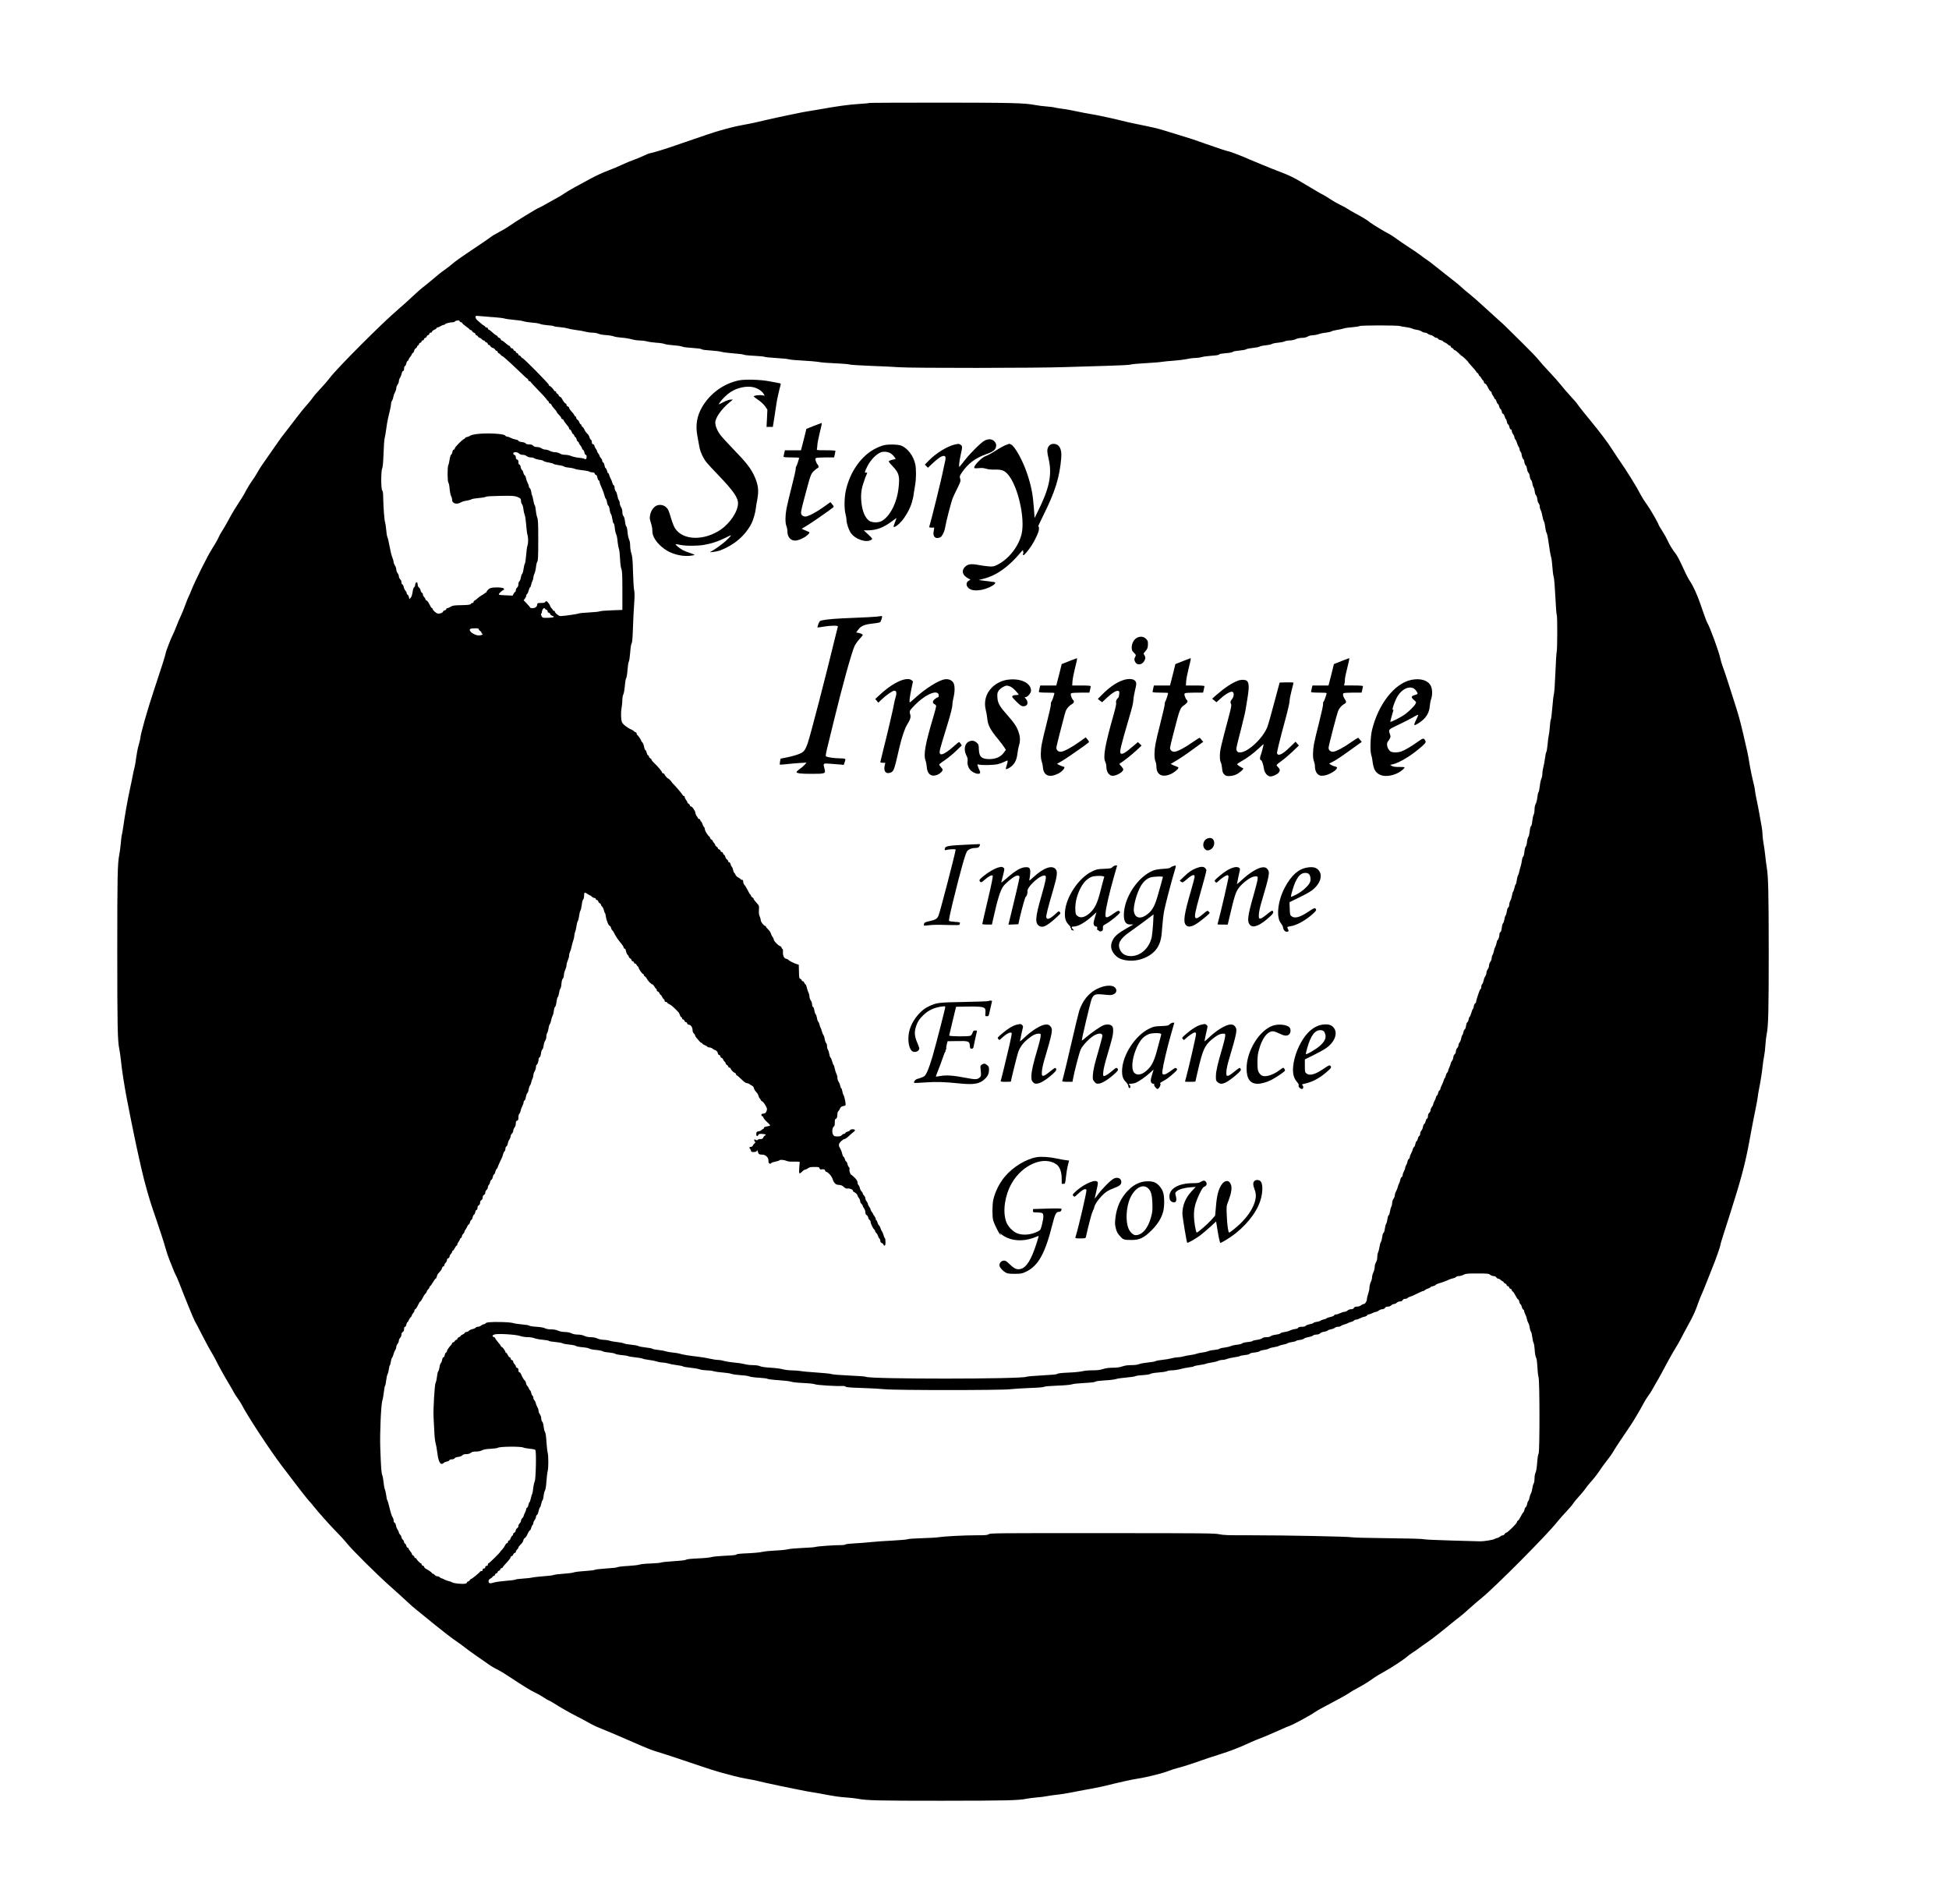 <?xml version="1.0" standalone="no"?>
<!DOCTYPE svg PUBLIC "-//W3C//DTD SVG 20010904//EN"
 "http://www.w3.org/TR/2001/REC-SVG-20010904/DTD/svg10.dtd">
<svg version="1.0" xmlns="http://www.w3.org/2000/svg"
 width="3000pt" height="2930pt" viewBox="0 0 3000 2930"
 preserveAspectRatio="xMidYMid meet">
<g transform="translate(0,2930) scale(0.1,-0.1)"
fill="#000000" stroke="none">
<path d="M13378 27715 c-3 -3 -68 -10 -144 -14 -168 -10 -355 -36 -659 -91
-55 -10 -120 -21 -145 -24 -25 -4 -79 -13 -120 -22 -41 -9 -118 -24 -170 -35
-107 -22 -175 -37 -340 -74 -63 -15 -151 -35 -195 -45 -44 -10 -125 -25 -180
-35 -55 -10 -140 -29 -190 -42 -49 -14 -121 -33 -160 -44 -61 -16 -210 -66
-730 -245 -139 -48 -327 -104 -348 -104 -7 0 -46 -16 -87 -36 -41 -20 -111
-49 -155 -64 -44 -15 -125 -49 -180 -75 -55 -27 -154 -68 -220 -92 -66 -24
-183 -78 -260 -120 -77 -42 -188 -102 -247 -134 -59 -32 -129 -74 -155 -92
-27 -19 -68 -45 -93 -58 -25 -13 -102 -56 -172 -96 -70 -40 -131 -73 -136 -73
-15 0 -385 -227 -457 -281 -27 -20 -95 -60 -150 -89 -55 -29 -109 -60 -120
-70 -11 -10 -110 -79 -220 -152 -264 -177 -329 -223 -395 -279 -30 -26 -80
-64 -110 -85 -55 -38 -79 -58 -223 -179 -40 -34 -90 -74 -112 -90 -22 -16 -85
-72 -140 -124 -55 -53 -158 -145 -229 -206 -253 -215 -952 -915 -1063 -1065
-31 -41 -95 -115 -143 -165 -47 -49 -99 -110 -115 -134 -17 -25 -59 -77 -95
-117 -36 -39 -107 -127 -158 -195 -51 -68 -112 -147 -135 -176 -67 -83 -117
-150 -187 -253 -63 -91 -100 -144 -202 -290 -25 -36 -60 -92 -78 -125 -18 -33
-54 -89 -80 -125 -26 -36 -67 -101 -90 -145 -39 -75 -66 -119 -177 -290 -24
-38 -70 -117 -100 -175 -31 -58 -73 -130 -93 -160 -21 -30 -48 -80 -60 -110
-13 -30 -56 -104 -95 -165 -69 -106 -271 -512 -321 -643 -13 -35 -30 -75 -39
-90 -8 -15 -31 -71 -50 -124 -19 -54 -50 -131 -69 -171 -20 -41 -52 -116 -71
-167 -20 -52 -44 -110 -55 -129 -27 -50 -110 -266 -110 -285 0 -17 -72 -245
-186 -586 -96 -287 -204 -670 -204 -721 0 -9 -11 -56 -25 -105 -15 -48 -32
-139 -40 -202 -8 -63 -19 -129 -25 -146 -5 -17 -16 -65 -24 -106 -7 -41 -27
-136 -43 -210 -38 -173 -81 -416 -108 -608 -8 -57 -17 -107 -20 -112 -3 -5
-10 -60 -15 -122 -6 -62 -16 -144 -24 -183 -27 -132 -31 -322 -31 -1480 0
-1169 5 -1382 31 -1510 8 -38 18 -113 24 -165 15 -152 50 -379 91 -595 49
-253 98 -497 119 -595 10 -47 26 -121 35 -165 9 -44 25 -116 35 -160 10 -44
29 -125 41 -180 37 -169 129 -494 177 -625 11 -30 32 -91 46 -135 15 -44 49
-146 76 -227 27 -81 59 -184 71 -230 12 -46 40 -126 61 -178 22 -52 47 -115
56 -140 8 -25 24 -59 33 -75 10 -17 34 -71 53 -120 87 -227 234 -585 245 -599
5 -6 57 -105 116 -221 59 -115 120 -228 135 -250 15 -22 46 -78 70 -125 49
-99 117 -222 205 -370 35 -58 71 -121 80 -140 10 -19 35 -57 56 -85 20 -27 47
-70 60 -95 83 -165 428 -691 620 -945 196 -260 409 -534 421 -541 5 -3 37 -40
70 -83 76 -95 267 -309 373 -415 44 -45 106 -112 136 -151 81 -101 455 -472
659 -654 96 -85 216 -194 266 -241 49 -47 115 -104 145 -127 30 -24 79 -63
109 -88 254 -209 443 -357 520 -406 30 -20 75 -53 100 -73 25 -21 106 -80 180
-132 74 -51 167 -116 206 -143 39 -28 96 -61 126 -74 30 -14 118 -67 195 -118
209 -139 331 -214 395 -242 31 -14 84 -44 117 -66 33 -23 72 -46 86 -51 14 -5
51 -26 83 -46 93 -60 240 -144 345 -197 54 -27 135 -70 180 -96 45 -25 100
-54 122 -63 137 -55 453 -189 580 -246 166 -74 280 -119 340 -137 128 -38 401
-128 640 -210 138 -48 300 -99 360 -115 61 -15 151 -39 200 -53 50 -14 135
-32 190 -42 96 -16 131 -23 310 -66 44 -10 139 -31 210 -45 72 -14 171 -35
220 -45 139 -29 236 -47 285 -54 25 -3 90 -15 145 -25 181 -35 279 -49 377
-55 54 -3 130 -12 170 -19 136 -27 313 -31 1288 -31 991 1 1193 5 1311 31 37
7 107 16 155 20 49 3 118 12 154 19 36 7 97 16 135 20 73 7 175 23 335 55 52
10 149 29 215 40 66 12 145 28 175 35 285 70 443 105 540 120 136 20 400 86
482 121 32 13 86 31 121 39 69 16 265 79 391 125 44 16 162 55 261 86 186 59
295 101 475 184 58 26 116 51 130 55 33 10 265 108 360 152 41 20 99 44 128
54 54 19 323 165 377 205 17 12 59 38 95 57 288 152 400 214 439 242 25 18 85
53 133 78 92 49 173 100 254 159 27 19 90 57 139 83 100 53 311 191 365 239
19 17 53 42 75 56 22 13 65 42 95 65 30 23 91 66 135 96 71 48 227 170 379
296 28 23 79 64 114 90 35 26 107 88 160 137 53 48 140 123 192 165 198 160
1000 966 1153 1160 38 47 103 122 146 166 42 44 89 99 104 122 15 24 56 73 90
110 35 38 78 89 95 114 17 26 53 71 79 100 61 68 110 132 148 189 15 25 48 70
71 100 76 97 110 145 140 195 15 28 65 104 109 170 45 66 109 161 142 210 63
94 152 244 211 355 18 36 51 88 71 115 21 28 46 66 56 85 10 19 37 67 61 107
24 40 61 105 82 145 94 178 172 319 219 394 28 45 69 117 91 160 22 44 72 138
111 208 77 140 108 208 150 331 16 44 40 105 54 135 14 30 51 120 82 200 31
80 72 183 91 230 42 100 114 306 114 326 0 8 18 71 41 141 22 71 76 238 119
373 157 491 225 747 285 1075 9 50 25 135 35 190 11 55 24 123 29 150 5 28 20
104 34 170 14 66 28 145 32 175 3 30 12 87 20 125 23 113 47 264 56 355 5 47
15 117 23 155 8 39 17 115 20 171 3 55 12 132 20 170 25 120 31 346 31 1259
-1 928 -6 1159 -31 1310 -8 50 -19 135 -24 190 -6 55 -17 134 -25 175 -8 41
-14 99 -15 129 0 30 -6 88 -14 130 -8 42 -24 132 -36 201 -12 69 -30 161 -40
205 -10 44 -21 105 -25 135 -3 30 -10 71 -15 90 -26 101 -61 267 -75 360 -17
107 -26 153 -94 440 -51 214 -66 270 -135 486 -32 98 -78 244 -104 324 -25 80
-58 177 -73 215 -15 39 -32 97 -39 130 -21 103 -159 482 -202 552 -10 18 -43
106 -73 195 -68 206 -138 366 -205 463 -17 24 -62 115 -101 202 -39 87 -86
176 -104 198 -48 59 -99 143 -126 205 -13 30 -49 95 -81 145 -32 49 -58 93
-58 98 0 18 -133 249 -183 316 -30 40 -67 98 -83 129 -80 154 -214 369 -371
596 -26 38 -69 103 -95 144 -49 79 -170 239 -306 405 -46 56 -107 131 -136
167 -29 36 -61 79 -72 95 -10 17 -62 77 -116 135 -53 58 -119 134 -146 170
-28 36 -107 125 -176 198 -69 73 -144 157 -165 185 -21 29 -135 147 -252 262
-117 116 -236 232 -264 260 -27 27 -66 62 -85 78 -19 16 -111 100 -205 186
-93 87 -206 186 -250 221 -44 34 -100 82 -125 105 -44 42 -80 71 -265 215 -49
39 -124 98 -165 131 -41 33 -93 72 -115 86 -22 14 -62 43 -90 65 -27 22 -106
75 -175 120 -69 44 -156 104 -195 133 -38 29 -90 62 -115 75 -69 35 -257 149
-288 174 -40 34 -126 87 -227 140 -49 26 -103 58 -120 70 -16 12 -69 41 -116
63 -47 23 -115 62 -152 87 -36 24 -85 55 -109 67 -43 21 -86 47 -328 191 -126
76 -200 111 -345 166 -100 37 -416 167 -470 191 -80 38 -296 121 -313 121 -18
1 -176 53 -362 119 -155 56 -199 71 -380 126 -85 26 -195 60 -245 75 -93 30
-179 50 -425 100 -80 16 -188 40 -240 54 -52 13 -131 32 -175 41 -44 9 -109
24 -145 31 -36 8 -105 21 -154 29 -49 8 -119 21 -155 29 -112 25 -222 45 -311
56 -46 7 -88 14 -93 17 -5 3 -56 9 -115 14 -58 4 -140 15 -181 23 -159 31
-374 36 -1462 36 -597 0 -1088 -2 -1091 -5z m-5798 -3295 c85 -6 169 -16 185
-22 17 -6 80 -15 140 -20 61 -5 130 -15 155 -23 25 -8 86 -17 135 -21 50 -3
102 -12 118 -19 15 -8 68 -17 117 -21 50 -3 93 -10 95 -14 3 -5 44 -11 93 -15
48 -4 106 -14 128 -21 23 -8 79 -18 125 -24 46 -5 109 -16 139 -25 30 -8 80
-15 111 -15 31 0 70 -7 88 -16 18 -9 68 -18 114 -21 45 -2 100 -11 121 -19 22
-9 78 -18 125 -21 47 -3 115 -14 150 -24 35 -10 91 -19 125 -19 34 0 85 -6
112 -14 27 -8 94 -17 148 -21 55 -3 111 -12 125 -19 14 -7 75 -16 136 -20 60
-4 122 -13 137 -21 16 -8 81 -16 155 -20 78 -5 134 -12 143 -20 9 -8 63 -15
135 -19 66 -4 143 -13 170 -21 28 -8 111 -18 187 -24 75 -5 145 -14 156 -20
11 -6 85 -14 163 -17 79 -4 149 -11 155 -15 6 -5 87 -14 180 -19 93 -5 185
-15 204 -21 19 -6 114 -15 210 -19 96 -5 200 -14 230 -19 59 -11 132 -17 330
-26 69 -3 142 -10 162 -16 21 -5 165 -14 320 -20 156 -5 353 -15 438 -21 196
-15 2157 -13 2545 2 149 5 434 14 634 19 209 6 374 14 385 20 12 6 111 15 221
21 110 6 227 15 260 21 33 5 116 14 185 18 69 5 157 16 195 24 39 9 95 17 126
17 30 0 78 6 105 14 27 8 98 17 157 21 72 5 110 11 113 20 3 8 38 14 101 19
57 4 100 12 108 20 8 8 50 16 101 20 47 4 96 13 108 21 11 7 57 16 101 20 44
4 89 13 101 20 12 7 54 17 95 20 41 4 83 13 95 20 12 8 54 17 95 20 41 4 87
13 103 21 16 8 52 14 80 14 29 1 68 9 91 20 24 12 62 19 95 20 37 0 66 7 88
20 20 12 51 20 80 20 26 1 65 8 87 16 22 9 73 20 113 24 40 5 79 14 87 20 7 6
43 15 79 21 35 5 84 15 108 23 24 8 86 17 138 20 52 4 100 12 106 17 16 13
591 14 626 0 14 -5 55 -13 90 -16 34 -4 77 -14 93 -22 17 -8 50 -17 75 -20 25
-3 57 -14 72 -24 14 -11 37 -19 51 -19 14 0 32 -7 41 -15 8 -8 29 -18 47 -22
18 -3 40 -14 51 -25 10 -10 27 -18 38 -18 11 0 23 -7 26 -15 3 -8 21 -17 40
-21 19 -3 34 -10 34 -15 0 -5 15 -15 33 -22 17 -8 38 -21 46 -30 7 -10 20 -17
27 -17 8 0 14 -6 14 -14 0 -8 9 -17 19 -21 11 -3 22 -12 25 -20 3 -8 11 -15
19 -15 7 0 33 -20 58 -45 24 -24 47 -45 51 -45 9 0 98 -86 98 -94 0 -3 10 -16
23 -29 51 -54 107 -121 107 -129 0 -4 5 -8 10 -8 6 0 15 -11 20 -25 5 -14 13
-25 17 -25 5 0 17 -16 27 -35 11 -19 23 -35 28 -35 4 0 8 -9 8 -19 0 -11 8
-22 18 -25 17 -6 24 -17 56 -82 8 -17 22 -34 31 -37 8 -4 15 -15 15 -25 0 -10
9 -29 20 -42 11 -13 20 -29 20 -35 0 -7 6 -15 14 -18 8 -3 17 -20 21 -37 4
-17 13 -34 21 -37 7 -3 16 -20 20 -38 3 -19 12 -36 19 -39 8 -3 17 -21 21 -40
3 -20 12 -36 20 -36 7 0 18 -18 24 -40 6 -22 15 -40 19 -40 5 0 11 -18 15 -39
3 -21 12 -41 20 -44 7 -3 16 -22 20 -41 4 -22 13 -36 21 -36 9 0 15 -10 15
-24 0 -13 9 -35 20 -49 11 -14 20 -34 20 -45 0 -11 6 -27 14 -35 8 -8 19 -32
25 -53 6 -22 17 -48 25 -59 9 -11 16 -30 16 -42 0 -12 7 -28 15 -37 8 -8 15
-23 15 -34 0 -26 20 -82 30 -82 4 0 11 -20 14 -44 4 -24 13 -46 20 -49 7 -3
16 -27 20 -53 3 -26 13 -52 22 -59 9 -6 18 -32 21 -59 3 -26 12 -50 19 -53 7
-3 16 -26 20 -51 3 -26 12 -54 19 -62 7 -8 15 -37 18 -63 2 -26 11 -53 20 -60
8 -7 17 -34 20 -60 2 -26 12 -56 21 -66 9 -10 16 -31 16 -47 0 -16 7 -42 16
-59 9 -16 20 -56 25 -88 5 -33 16 -69 23 -80 8 -12 16 -51 20 -85 3 -35 12
-76 20 -90 8 -15 19 -58 24 -97 28 -194 35 -234 47 -280 8 -27 17 -97 20 -155
4 -58 12 -125 20 -150 8 -26 18 -156 26 -313 7 -147 16 -270 21 -273 11 -7 10
-536 -1 -566 -4 -13 -14 -158 -20 -323 -7 -165 -17 -313 -23 -330 -6 -16 -17
-108 -24 -204 -8 -96 -18 -179 -23 -185 -5 -6 -12 -58 -16 -115 -4 -58 -12
-118 -17 -135 -5 -17 -13 -77 -17 -134 -5 -56 -14 -108 -19 -115 -6 -7 -15
-50 -21 -97 -6 -47 -17 -110 -26 -140 -8 -30 -15 -75 -15 -101 0 -25 -7 -60
-16 -77 -8 -18 -19 -68 -23 -112 -5 -44 -14 -87 -21 -95 -6 -8 -14 -43 -17
-77 -3 -35 -14 -79 -24 -98 -12 -22 -19 -56 -19 -90 0 -30 -6 -67 -14 -81 -8
-15 -17 -59 -21 -99 -4 -42 -12 -73 -20 -76 -7 -3 -15 -34 -19 -77 -4 -39 -13
-78 -20 -86 -8 -9 -18 -44 -22 -78 -3 -35 -12 -68 -20 -74 -7 -6 -16 -41 -20
-79 -4 -40 -12 -71 -19 -74 -7 -2 -16 -31 -20 -63 -4 -31 -13 -73 -20 -93 -7
-19 -16 -53 -20 -74 -4 -21 -12 -48 -20 -60 -7 -12 -15 -45 -19 -75 -3 -30
-10 -57 -15 -61 -6 -3 -15 -29 -21 -58 -7 -28 -15 -54 -20 -57 -5 -3 -12 -27
-16 -53 -4 -26 -15 -63 -25 -82 -11 -19 -19 -49 -19 -67 0 -18 -7 -36 -15 -40
-8 -5 -18 -30 -21 -58 -4 -28 -12 -57 -19 -65 -7 -8 -16 -36 -19 -62 -4 -25
-13 -51 -20 -57 -7 -6 -17 -38 -20 -72 -5 -38 -12 -62 -22 -66 -8 -3 -14 -17
-14 -33 0 -33 -19 -90 -30 -90 -4 0 -10 -18 -14 -41 -4 -22 -13 -50 -20 -62
-8 -12 -18 -40 -21 -62 -4 -22 -13 -50 -21 -62 -8 -12 -14 -35 -14 -51 0 -16
-9 -41 -20 -55 -11 -14 -20 -39 -20 -57 0 -18 -9 -43 -20 -57 -11 -14 -20 -39
-20 -55 0 -16 -9 -41 -19 -56 -11 -15 -22 -45 -26 -66 -3 -21 -13 -45 -21 -53
-8 -8 -14 -28 -14 -44 0 -16 -3 -29 -8 -29 -4 0 -12 -12 -18 -27 -25 -65 -54
-159 -54 -174 0 -9 -6 -19 -14 -22 -8 -3 -17 -24 -21 -46 -4 -23 -10 -41 -14
-41 -4 0 -15 -27 -24 -60 -10 -33 -21 -60 -26 -60 -5 0 -11 -18 -15 -39 -3
-21 -12 -41 -20 -44 -7 -3 -16 -27 -20 -55 -3 -28 -13 -52 -20 -55 -7 -3 -17
-23 -21 -44 -4 -21 -11 -40 -16 -44 -5 -3 -13 -26 -18 -51 -4 -26 -16 -54 -25
-63 -9 -9 -16 -27 -16 -41 0 -13 -9 -33 -20 -44 -11 -11 -20 -33 -20 -50 0
-18 -8 -37 -20 -47 -11 -10 -20 -30 -20 -46 0 -16 -9 -40 -20 -54 -11 -14 -20
-33 -20 -42 -1 -9 -9 -34 -20 -56 -11 -22 -19 -47 -20 -56 0 -9 -7 -22 -15
-29 -8 -7 -17 -27 -21 -46 -3 -19 -10 -34 -14 -34 -4 0 -12 -19 -19 -42 -7
-23 -21 -58 -32 -77 -10 -20 -19 -43 -19 -52 0 -9 -6 -19 -14 -22 -7 -3 -16
-22 -20 -41 -4 -20 -11 -36 -16 -36 -5 0 -13 -12 -16 -27 -4 -16 -15 -44 -26
-63 -10 -19 -18 -41 -18 -48 0 -8 -9 -25 -20 -39 -11 -14 -20 -36 -20 -49 0
-14 -9 -32 -20 -41 -13 -11 -20 -30 -20 -51 0 -19 -6 -35 -15 -38 -8 -3 -17
-22 -21 -41 -4 -19 -13 -37 -20 -40 -8 -3 -17 -23 -21 -46 -3 -22 -14 -48 -25
-59 -10 -10 -18 -31 -18 -47 0 -16 -6 -31 -14 -34 -8 -3 -18 -22 -21 -41 -4
-19 -13 -37 -20 -40 -7 -2 -16 -23 -20 -45 -3 -21 -12 -42 -20 -45 -7 -2 -16
-20 -20 -38 -4 -18 -16 -47 -26 -64 -10 -17 -19 -41 -19 -53 0 -12 -6 -24 -14
-27 -8 -3 -17 -22 -21 -42 -4 -20 -13 -45 -21 -56 -8 -11 -14 -28 -14 -38 0
-10 -9 -35 -20 -55 -11 -21 -20 -48 -20 -61 0 -12 -7 -25 -15 -28 -8 -3 -17
-22 -21 -42 -3 -21 -12 -46 -19 -57 -7 -11 -16 -36 -20 -55 -4 -19 -16 -49
-26 -66 -10 -17 -19 -44 -19 -60 0 -16 -9 -40 -20 -54 -11 -14 -20 -41 -20
-60 0 -19 -6 -47 -14 -62 -8 -14 -17 -49 -21 -76 -4 -28 -12 -53 -19 -55 -7
-3 -16 -29 -19 -57 -4 -29 -13 -62 -20 -74 -8 -11 -17 -47 -21 -79 -4 -33 -13
-60 -21 -63 -7 -3 -15 -30 -19 -63 -4 -31 -13 -66 -21 -78 -8 -11 -17 -44 -21
-74 -4 -30 -13 -66 -20 -81 -8 -15 -14 -49 -14 -75 0 -30 -7 -60 -20 -81 -11
-18 -20 -50 -20 -73 0 -22 -9 -59 -20 -81 -11 -23 -20 -57 -20 -75 0 -19 -9
-53 -20 -75 -11 -23 -20 -60 -20 -83 0 -22 -9 -66 -20 -98 -11 -31 -20 -68
-20 -82 0 -33 -27 -75 -49 -75 -9 0 -27 -9 -41 -20 -14 -11 -41 -20 -62 -20
-27 0 -40 -6 -48 -20 -7 -14 -21 -20 -43 -20 -19 0 -42 -8 -55 -20 -12 -11
-33 -20 -47 -20 -14 0 -43 -9 -65 -20 -22 -11 -50 -20 -64 -20 -13 0 -26 -6
-29 -14 -3 -8 -31 -20 -61 -26 -31 -6 -56 -15 -56 -20 0 -4 -17 -11 -37 -15
-21 -4 -45 -13 -53 -20 -8 -7 -36 -16 -62 -19 -27 -4 -48 -11 -48 -16 0 -5
-26 -14 -57 -20 -32 -7 -62 -18 -66 -26 -5 -9 -26 -14 -58 -14 -34 0 -51 -5
-55 -15 -3 -8 -25 -17 -52 -20 -26 -3 -60 -14 -77 -23 -16 -9 -54 -19 -84 -23
-30 -4 -57 -13 -62 -20 -4 -7 -35 -16 -69 -20 -34 -4 -69 -14 -79 -23 -11 -10
-36 -16 -66 -16 -31 0 -55 -6 -67 -17 -11 -9 -45 -20 -80 -24 -33 -4 -63 -12
-67 -17 -3 -6 -39 -14 -78 -17 -40 -4 -78 -13 -83 -21 -6 -7 -41 -16 -78 -20
-37 -3 -79 -13 -95 -21 -15 -7 -59 -18 -98 -23 -40 -4 -75 -13 -78 -19 -4 -5
-38 -13 -76 -17 -39 -3 -83 -12 -98 -20 -16 -7 -56 -16 -90 -20 -34 -4 -75
-13 -92 -20 -16 -6 -57 -15 -90 -19 -33 -4 -82 -13 -109 -21 -27 -8 -68 -14
-91 -14 -23 0 -64 -7 -91 -15 -27 -8 -91 -19 -142 -24 -51 -5 -99 -14 -106
-20 -7 -6 -57 -15 -112 -20 -55 -5 -117 -16 -138 -25 -25 -10 -68 -16 -121
-16 -56 0 -100 -6 -140 -20 -41 -14 -84 -20 -145 -20 -60 0 -107 -6 -150 -20
-46 -15 -90 -20 -164 -20 -56 0 -126 -6 -156 -14 -31 -8 -127 -18 -215 -21
-107 -5 -163 -11 -170 -20 -7 -8 -80 -15 -232 -23 -122 -6 -231 -16 -242 -21
-69 -37 -2401 -38 -2470 -1 -11 6 -130 15 -263 20 -134 6 -254 16 -268 22 -14
6 -115 17 -225 24 -110 7 -222 17 -250 23 -27 5 -88 10 -135 10 -48 1 -110 8
-140 17 -30 9 -113 20 -185 24 -83 5 -144 13 -167 24 -23 10 -65 16 -110 16
-41 0 -98 7 -128 16 -30 8 -102 19 -160 24 -58 5 -127 16 -155 24 -27 9 -69
16 -93 16 -23 0 -80 9 -125 19 -45 11 -125 24 -177 30 -143 16 -262 36 -290
48 -14 5 -59 13 -100 16 -42 4 -94 13 -115 20 -22 8 -74 17 -115 21 -41 4 -81
12 -88 18 -6 6 -54 15 -105 20 -50 5 -101 15 -112 22 -11 7 -59 16 -107 20
-48 4 -99 13 -115 21 -15 7 -62 16 -103 20 -41 4 -94 13 -118 21 -23 8 -66 14
-95 14 -30 1 -69 9 -92 20 -25 12 -62 20 -100 20 -38 0 -75 8 -100 20 -25 12
-62 20 -100 20 -38 0 -75 8 -100 20 -25 12 -62 20 -100 20 -37 0 -76 8 -104
20 -28 13 -65 20 -106 20 -38 0 -75 6 -96 17 -21 11 -70 19 -131 23 -53 3
-102 11 -110 17 -8 7 -56 15 -108 19 -52 4 -114 13 -136 20 -26 9 -100 15
-189 17 -158 4 -237 -4 -243 -22 -2 -6 -12 -11 -21 -11 -10 0 -30 -9 -44 -20
-14 -11 -36 -20 -50 -20 -13 0 -30 -7 -37 -15 -7 -8 -28 -17 -47 -21 -20 -4
-44 -15 -54 -25 -11 -11 -28 -19 -39 -19 -11 0 -23 -6 -26 -14 -3 -8 -19 -20
-35 -26 -16 -7 -29 -16 -29 -21 0 -5 -11 -14 -25 -19 -14 -5 -25 -16 -25 -25
0 -8 -7 -15 -15 -15 -8 0 -19 -9 -25 -20 -6 -11 -17 -20 -25 -20 -8 0 -15 -5
-15 -12 0 -6 -7 -18 -15 -27 -37 -40 -65 -80 -65 -95 0 -9 -6 -19 -14 -22 -8
-3 -17 -21 -20 -40 -4 -19 -13 -34 -20 -34 -8 0 -16 -16 -20 -39 -3 -21 -12
-44 -20 -50 -7 -6 -17 -34 -20 -62 -4 -28 -13 -57 -20 -65 -7 -7 -16 -45 -20
-85 -4 -40 -14 -81 -21 -93 -15 -24 -38 -417 -31 -526 3 -36 8 -130 11 -210 3
-80 12 -165 20 -190 8 -25 18 -83 24 -130 13 -118 38 -190 67 -190 12 0 27 6
33 14 7 8 28 17 47 21 19 3 38 13 41 21 3 8 19 14 39 14 20 0 37 6 42 16 5 10
27 18 55 21 27 3 53 13 63 24 12 13 31 19 61 19 30 0 54 7 70 20 19 15 41 20
82 20 36 0 69 7 91 19 24 13 64 20 132 23 54 3 103 10 110 15 26 21 358 24
395 4 12 -6 56 -14 97 -18 44 -3 81 -12 87 -19 17 -20 8 -451 -10 -483 -7 -14
-18 -61 -23 -105 -4 -44 -12 -84 -17 -90 -4 -6 -13 -37 -20 -68 -7 -32 -16
-58 -21 -58 -4 0 -11 -18 -15 -39 -4 -22 -13 -42 -21 -45 -8 -3 -14 -13 -14
-23 0 -10 -9 -35 -20 -56 -11 -20 -20 -43 -20 -50 0 -8 -9 -22 -20 -32 -11
-10 -20 -28 -20 -40 0 -12 -9 -30 -20 -40 -11 -10 -20 -28 -20 -41 0 -13 -8
-28 -19 -33 -10 -6 -21 -24 -24 -41 -4 -18 -13 -30 -22 -30 -8 0 -15 -9 -15
-20 0 -11 -7 -23 -15 -26 -8 -3 -19 -21 -25 -40 -6 -19 -18 -34 -26 -34 -8 0
-14 -9 -14 -20 0 -11 -7 -20 -15 -20 -8 0 -22 -16 -31 -36 -9 -19 -30 -48 -45
-64 -16 -16 -29 -31 -29 -34 0 -10 -169 -176 -179 -176 -6 0 -11 -9 -11 -20 0
-13 -7 -20 -20 -20 -13 0 -20 -7 -20 -20 0 -13 -7 -20 -20 -20 -13 0 -20 -7
-20 -20 0 -13 -7 -20 -20 -20 -11 0 -20 -4 -20 -8 0 -10 -124 -112 -136 -112
-5 0 -15 -9 -22 -20 -7 -11 -19 -20 -27 -20 -8 0 -15 -6 -15 -14 0 -7 -14 -16
-31 -20 -43 -8 -170 4 -194 19 -11 7 -36 16 -55 20 -19 4 -51 16 -70 26 -19
11 -40 19 -46 19 -6 0 -17 7 -24 15 -7 8 -23 15 -36 15 -13 0 -32 9 -41 20
-10 11 -23 20 -30 20 -7 0 -13 4 -13 9 0 8 -41 38 -97 69 -13 7 -23 19 -23 26
0 8 -9 16 -20 19 -11 3 -20 12 -20 21 0 9 -5 16 -12 16 -12 0 -68 59 -68 72 0
4 -7 8 -15 8 -8 0 -15 7 -15 15 0 8 -9 19 -20 25 -11 6 -20 17 -20 25 0 8 -11
26 -25 41 -14 15 -25 33 -25 40 0 8 -6 14 -14 14 -8 0 -17 13 -21 29 -3 16
-13 32 -21 35 -8 3 -14 14 -14 24 0 10 -9 27 -20 37 -11 10 -20 26 -20 37 0
10 -9 27 -20 38 -11 11 -20 27 -20 35 0 9 -9 28 -19 43 -11 15 -22 43 -25 64
-4 20 -13 39 -21 42 -8 3 -15 18 -15 33 0 16 -7 39 -16 51 -15 21 -30 73 -60
196 -8 33 -18 65 -23 70 -5 6 -12 38 -15 71 -4 33 -13 74 -20 90 -8 17 -17 66
-21 110 -4 44 -13 94 -20 110 -14 31 -20 115 -31 430 -8 215 12 660 32 721 8
23 18 81 23 128 5 47 13 92 19 98 5 7 13 45 17 83 4 39 14 83 22 98 8 15 17
50 20 78 3 27 10 52 14 55 5 3 11 27 15 55 4 28 13 56 20 64 7 7 17 31 22 53
5 22 17 50 26 63 9 13 16 34 16 47 0 13 9 35 20 49 11 14 20 36 20 49 0 13 9
33 20 44 11 11 20 33 20 50 0 19 7 33 20 40 14 8 20 21 20 45 0 24 5 35 15 35
8 0 17 14 21 35 3 19 10 35 15 35 5 0 15 15 22 33 8 17 21 38 30 46 10 7 17
20 17 27 0 8 9 23 20 34 11 11 20 29 20 40 0 11 6 20 13 20 6 1 25 28 40 60
15 33 32 60 37 60 5 0 17 15 25 33 23 47 38 71 58 91 9 10 17 23 17 30 0 7 9
21 20 31 11 10 20 24 20 31 0 7 6 17 13 21 8 4 27 32 43 60 16 29 34 53 40 53
6 0 14 14 18 32 3 17 13 39 21 47 8 9 23 26 34 38 11 12 23 34 27 48 3 14 12
25 20 25 8 0 14 8 14 18 0 11 9 27 20 37 11 10 20 28 20 41 0 14 8 25 20 29
11 3 20 15 20 26 0 10 9 28 20 39 11 11 20 27 20 35 0 8 4 15 10 15 5 0 19 18
30 40 11 22 25 40 30 40 6 0 10 8 10 18 0 9 9 28 20 42 11 14 20 31 20 38 0 7
7 15 15 18 8 4 15 15 15 25 0 10 9 28 20 39 11 11 20 26 20 34 0 7 8 24 19 37
10 13 21 34 25 46 4 11 13 24 20 26 8 3 17 19 21 35 3 17 12 33 20 36 8 3 17
21 20 40 4 19 13 37 20 40 8 3 17 21 21 40 3 21 12 36 20 36 9 0 14 11 14 30
0 19 7 33 20 40 13 7 20 21 20 40 0 19 7 33 20 40 13 7 20 21 20 40 0 19 7 33
20 40 12 6 20 21 20 35 0 14 9 33 20 42 11 10 20 27 20 40 0 12 6 28 14 35 7
8 17 28 20 45 4 17 13 34 21 37 8 3 17 21 21 41 3 20 12 39 19 41 7 3 16 20
19 39 4 18 13 38 21 45 8 7 15 17 15 22 0 9 41 102 65 148 7 14 16 39 19 57 4
17 14 37 22 44 8 6 14 25 14 41 0 16 6 31 15 34 8 3 17 22 21 42 3 21 14 49
25 64 10 15 19 38 19 50 0 13 9 31 20 41 11 9 20 29 20 43 0 14 9 37 20 51 12
15 20 41 20 63 0 29 4 39 20 43 16 4 20 14 20 50 0 26 6 49 14 56 8 7 17 28
21 48 3 20 15 52 26 72 10 20 19 45 19 57 0 12 6 24 14 27 8 3 18 27 21 54 4
26 14 53 22 60 8 6 17 31 20 55 3 24 12 50 19 59 8 8 17 31 21 49 3 19 12 46
20 60 7 14 13 37 13 52 0 15 9 42 20 60 11 18 20 48 20 66 0 17 3 32 8 32 12
0 32 52 32 81 0 16 7 32 16 37 10 6 18 28 21 58 3 27 12 54 20 61 9 7 18 34
21 60 2 26 13 60 23 75 11 14 19 43 19 65 0 21 6 47 14 58 7 11 16 42 20 69 3
27 12 57 20 65 7 9 16 35 20 59 4 24 13 53 20 65 8 12 18 48 21 80 4 32 13 61
20 63 7 3 16 33 20 70 4 35 13 70 20 78 8 7 17 38 21 67 4 30 13 59 20 64 6 6
14 38 16 72 3 40 10 69 21 81 10 10 17 35 17 56 0 20 9 56 20 78 11 23 20 56
20 72 0 17 9 51 20 75 11 24 20 57 20 75 0 17 7 44 15 60 8 16 19 52 24 80 5
28 16 69 25 91 8 22 15 54 16 71 0 17 6 47 14 65 7 19 17 59 20 89 4 30 13 64
20 75 7 11 16 47 20 80 4 33 13 69 20 80 7 11 16 51 21 89 4 38 13 76 21 83 8
8 14 29 14 48 0 62 7 68 48 40 20 -14 40 -25 44 -25 5 0 17 -9 28 -20 11 -11
29 -20 40 -20 11 0 20 -7 20 -15 0 -8 7 -15 15 -15 9 0 20 -11 24 -24 5 -13
17 -26 25 -29 9 -4 16 -13 16 -20 0 -8 9 -22 19 -31 10 -10 22 -34 26 -54 4
-20 11 -39 16 -43 5 -3 12 -27 15 -55 8 -60 43 -144 60 -144 7 0 15 -13 19
-30 4 -16 12 -33 19 -37 8 -5 25 -33 40 -63 14 -30 51 -84 81 -120 30 -35 55
-72 55 -82 0 -10 7 -18 15 -18 9 0 17 -14 21 -40 4 -21 15 -47 25 -56 11 -9
19 -23 19 -30 0 -7 9 -18 20 -24 11 -6 20 -17 20 -25 0 -7 9 -17 20 -20 11 -3
20 -13 20 -21 0 -8 7 -14 15 -14 9 0 19 -8 22 -17 4 -10 12 -22 20 -26 7 -4
13 -13 13 -19 0 -18 54 -97 68 -98 6 0 12 -7 12 -15 0 -9 7 -18 15 -22 9 -3
23 -19 31 -35 19 -37 70 -88 87 -88 7 0 21 -16 31 -35 11 -19 23 -35 28 -35 4
0 8 -9 8 -20 0 -11 7 -20 15 -20 9 0 20 -11 25 -25 5 -14 13 -25 18 -25 5 0
16 -16 25 -35 9 -19 21 -35 27 -35 5 0 10 -9 10 -20 0 -13 7 -20 20 -20 11 0
20 -5 20 -11 0 -5 15 -16 33 -24 27 -11 80 -58 142 -125 7 -8 16 -27 20 -42 4
-15 13 -29 21 -32 8 -3 14 -12 14 -21 0 -8 6 -15 14 -15 8 0 18 -9 21 -20 3
-11 13 -20 22 -20 8 0 17 -9 20 -20 3 -11 14 -20 24 -20 30 0 59 -40 59 -80 0
-24 7 -43 20 -55 11 -10 20 -24 20 -32 0 -7 8 -21 18 -32 9 -10 28 -32 42 -50
14 -17 30 -31 37 -31 7 0 13 -5 13 -10 0 -6 18 -17 40 -26 22 -9 40 -20 40
-25 0 -5 13 -9 28 -9 16 0 39 -9 52 -20 13 -11 28 -20 33 -20 18 0 47 -32 47
-52 0 -11 9 -22 20 -25 11 -3 20 -14 20 -24 0 -11 7 -19 15 -19 9 0 19 -10 24
-23 5 -13 16 -29 25 -36 9 -7 16 -19 16 -27 0 -7 9 -18 20 -24 11 -6 20 -17
20 -25 0 -8 7 -15 15 -15 9 0 19 -8 22 -17 8 -23 43 -58 66 -66 9 -3 17 -13
17 -22 0 -8 5 -15 11 -15 5 0 37 -27 71 -60 38 -38 68 -60 83 -60 12 0 33 -8
46 -18 13 -10 31 -21 40 -24 9 -4 19 -18 23 -33 7 -26 14 -38 48 -75 10 -11
20 -32 24 -47 3 -16 12 -32 18 -38 7 -5 15 -18 19 -27 3 -10 12 -18 19 -18 14
-1 61 -71 72 -107 7 -22 -8 -62 -28 -75 -6 -4 -21 -8 -33 -8 -16 0 -23 -6 -23
-20 0 -11 7 -20 15 -20 8 0 15 -8 15 -18 0 -9 24 -40 54 -67 30 -27 53 -52 50
-57 -2 -4 -25 -10 -49 -14 -29 -4 -45 -11 -45 -20 0 -8 -8 -18 -17 -21 -10 -4
-22 -12 -28 -19 -5 -7 -23 -14 -40 -16 -25 -2 -31 -8 -33 -32 -5 -38 13 -55
28 -27 9 19 19 22 61 20 52 -3 72 -14 44 -25 -9 -4 -21 -17 -26 -30 -6 -19
-16 -24 -42 -24 -18 0 -39 -6 -45 -12 -10 -10 -17 -10 -32 0 -17 11 -20 10
-20 -7 0 -11 6 -22 13 -24 8 -4 6 -11 -9 -24 -12 -10 -24 -26 -27 -35 -4 -10
-15 -18 -26 -18 -26 0 -34 -15 -16 -30 8 -7 15 -21 15 -31 0 -15 8 -19 40 -19
27 0 42 5 49 17 8 15 10 14 17 -12 9 -38 20 -45 67 -45 50 0 96 -43 95 -87 -1
-17 2 -35 6 -42 9 -13 36 -15 36 -2 0 6 27 15 60 22 33 6 63 16 66 20 8 14 68
10 108 -6 21 -9 56 -15 79 -13 23 1 61 1 84 0 l43 -2 -7 -90 c-7 -101 -2 -107
45 -60 17 17 38 30 47 30 9 0 28 9 42 20 20 16 41 20 99 20 65 0 73 -2 79 -21
5 -16 13 -20 33 -16 32 6 52 -1 52 -18 0 -8 10 -17 23 -21 31 -10 85 -73 92
-109 4 -16 17 -43 30 -59 19 -23 32 -30 68 -32 33 -2 52 -10 76 -32 23 -20 39
-28 57 -24 31 6 84 -16 84 -35 0 -7 8 -16 18 -20 22 -8 52 -39 52 -54 0 -6 9
-22 20 -36 11 -14 20 -36 20 -49 0 -14 9 -32 20 -41 11 -10 20 -24 20 -31 0
-8 9 -25 20 -39 11 -14 20 -41 20 -59 0 -23 6 -37 19 -44 11 -5 22 -24 26 -41
4 -17 13 -33 21 -36 8 -3 14 -14 14 -25 0 -26 35 -101 55 -118 8 -7 15 -18 15
-26 0 -7 9 -21 19 -31 11 -10 22 -30 26 -45 4 -15 13 -32 21 -39 8 -6 14 -22
14 -35 0 -16 8 -28 25 -36 14 -6 25 -17 25 -25 0 -7 7 -13 15 -13 11 0 15 13
15 54 0 30 -4 58 -10 61 -5 3 -14 25 -21 48 -6 23 -17 49 -24 57 -7 8 -17 29
-21 45 -4 17 -15 38 -25 47 -9 9 -20 31 -24 48 -4 16 -11 30 -16 30 -5 0 -9 8
-9 19 0 10 -9 30 -20 44 -11 14 -20 28 -20 32 0 4 -9 18 -20 32 -11 14 -20 32
-20 40 0 8 -9 26 -20 40 -11 14 -20 33 -20 42 0 9 -9 27 -20 41 -11 14 -20 35
-20 48 0 12 -9 31 -20 42 -11 11 -20 26 -20 33 0 8 -9 22 -19 31 -10 10 -22
32 -25 51 -4 18 -13 38 -21 45 -8 7 -15 25 -15 41 0 21 -13 42 -44 74 -25 25
-49 45 -53 45 -14 0 -34 65 -27 84 4 9 -1 25 -10 35 -9 9 -19 31 -22 49 -3 17
-12 33 -19 36 -7 2 -16 19 -20 36 -4 17 -13 34 -20 36 -7 3 -16 22 -20 42 -4
20 -14 51 -22 67 -9 17 -20 38 -25 48 -5 10 -6 28 -3 40 9 28 63 77 85 77 10
0 39 20 65 45 25 25 57 52 70 61 14 9 25 23 25 30 0 19 -69 19 -76 0 -3 -8
-19 -18 -36 -21 -16 -4 -32 -13 -35 -21 -3 -8 -13 -14 -22 -14 -9 0 -24 -9
-34 -20 -13 -15 -29 -20 -67 -20 -42 0 -52 4 -66 25 -21 32 -14 113 10 127 12
7 16 24 16 63 0 40 4 55 14 55 15 0 26 30 26 76 0 17 6 37 14 43 8 6 19 25 26
41 9 22 21 31 46 36 19 3 36 10 39 14 8 12 -15 131 -29 153 -8 12 -17 41 -21
65 -4 23 -11 42 -15 42 -5 0 -12 17 -16 38 -4 20 -15 49 -25 64 -11 14 -19 41
-19 60 0 18 -7 47 -16 63 -8 17 -20 52 -25 79 -5 28 -13 53 -18 56 -5 3 -15
28 -22 55 -7 28 -18 53 -24 57 -7 4 -16 29 -20 55 -4 26 -13 56 -21 67 -8 11
-14 37 -14 57 0 20 -7 42 -15 49 -7 6 -17 33 -21 58 -3 26 -12 54 -19 62 -7 8
-18 35 -25 60 -7 25 -15 50 -20 55 -4 6 -11 25 -15 44 -4 19 -13 41 -21 48 -7
7 -16 33 -19 58 -4 24 -13 49 -20 55 -7 6 -16 33 -20 60 -4 27 -13 51 -21 54
-8 3 -14 19 -14 39 0 19 -9 46 -20 60 -11 14 -20 40 -20 59 0 18 -7 46 -16 63
-8 16 -20 51 -25 77 -6 27 -15 48 -20 48 -5 0 -14 11 -19 25 -5 14 -16 25 -25
25 -8 0 -15 6 -15 14 0 8 -9 17 -20 21 -17 6 -20 17 -22 112 l-3 106 -30 9
c-43 13 -119 51 -128 65 -4 6 -20 14 -37 18 -34 7 -53 52 -48 112 2 22 -2 38
-10 41 -6 2 -12 10 -12 18 0 8 -11 19 -24 24 -32 12 -96 79 -96 100 0 10 -8
28 -18 41 -11 13 -22 37 -26 53 -4 15 -22 43 -41 61 -19 18 -35 37 -35 44 0 6
-5 11 -12 11 -19 0 -68 62 -68 88 0 13 -7 39 -16 58 -12 24 -15 53 -12 99 4
66 4 66 -39 113 -24 25 -43 52 -43 59 0 7 -9 17 -20 23 -11 6 -20 17 -20 25 0
8 -4 15 -8 15 -5 0 -24 30 -42 68 -18 37 -42 75 -52 85 -10 10 -18 31 -18 47
0 23 -5 30 -20 30 -11 0 -20 4 -20 9 0 5 -15 16 -34 25 -19 9 -39 28 -46 46
-7 16 -16 30 -20 30 -5 0 -11 18 -15 39 -4 22 -13 45 -20 51 -8 6 -17 25 -20
41 -4 16 -13 29 -21 29 -8 0 -14 6 -14 14 0 8 -9 21 -19 28 -11 8 -23 26 -27
42 -3 15 -13 30 -20 33 -8 3 -14 12 -14 20 0 8 -9 17 -20 20 -11 3 -20 12 -20
20 0 8 -9 17 -20 20 -11 3 -20 11 -20 19 0 7 -9 18 -20 24 -11 6 -20 16 -20
23 0 7 -9 23 -20 35 -11 12 -20 26 -20 31 0 6 -9 15 -20 21 -11 6 -20 17 -20
25 0 8 -6 18 -13 22 -22 14 -67 88 -67 110 0 12 -6 28 -13 35 -8 7 -20 30 -26
51 -7 20 -17 37 -22 37 -5 0 -9 7 -9 16 0 9 -9 18 -20 21 -11 3 -20 11 -20 18
0 7 -7 18 -15 25 -8 7 -18 30 -21 51 -6 38 -51 99 -72 99 -7 0 -12 7 -12 15 0
8 -9 19 -20 25 -11 6 -20 16 -20 23 0 7 -9 23 -20 37 -11 14 -20 33 -20 43 0
9 -6 17 -13 17 -8 0 -18 9 -23 19 -9 20 -103 130 -141 167 -13 12 -23 24 -23
27 0 8 -49 57 -57 57 -9 0 -49 46 -56 64 -4 9 -13 16 -22 16 -8 0 -15 6 -15
13 0 16 -58 85 -117 141 -24 22 -43 45 -43 52 0 8 -9 18 -20 24 -11 6 -20 17
-20 26 0 8 -7 17 -15 20 -8 3 -17 22 -21 41 -4 19 -12 37 -20 40 -7 2 -16 26
-20 51 -4 26 -15 55 -25 65 -11 10 -19 22 -19 26 0 14 -53 91 -62 91 -4 0 -8
9 -8 20 0 11 -7 20 -15 20 -7 0 -18 6 -22 13 -4 7 -21 18 -36 25 -70 30 -139
84 -153 118 -17 41 -19 156 -4 233 5 29 10 79 10 110 0 31 7 69 15 85 9 17 19
75 24 132 4 57 13 110 20 118 7 9 16 62 20 123 4 59 13 119 21 132 7 14 16 78
21 144 5 71 14 125 21 135 9 10 15 75 20 211 7 195 10 250 23 452 5 68 3 126
-4 159 -6 28 -14 154 -17 278 -5 183 -10 238 -25 284 -11 32 -19 86 -19 120 0
39 -6 74 -16 93 -9 17 -20 68 -24 113 -4 50 -12 87 -20 92 -7 4 -15 37 -19 73
-4 40 -14 73 -24 85 -11 11 -17 35 -17 63 0 27 -8 55 -20 74 -11 17 -20 44
-20 60 0 17 -7 38 -15 49 -8 10 -17 39 -21 65 -4 25 -15 57 -25 70 -11 13 -19
38 -19 56 0 19 -6 35 -14 38 -8 3 -17 21 -21 39 -4 18 -15 47 -25 63 -9 17
-20 42 -24 58 -3 15 -11 27 -16 27 -6 0 -10 6 -10 13 0 17 -23 67 -32 67 -3 0
-9 18 -13 39 -4 22 -13 42 -21 45 -8 3 -14 15 -14 26 0 11 -9 29 -20 40 -11
11 -20 26 -20 33 0 6 -9 23 -20 37 -11 14 -20 31 -20 38 0 8 -9 25 -20 39 -11
14 -20 34 -20 43 0 10 -9 20 -20 23 -14 4 -20 14 -20 35 0 16 -6 32 -14 35 -7
3 -17 18 -21 34 -3 15 -13 35 -20 43 -8 8 -23 25 -34 37 -10 11 -22 32 -26 45
-5 12 -16 29 -26 36 -11 7 -19 20 -19 28 0 8 -5 14 -11 14 -5 0 -15 14 -21 30
-5 17 -19 35 -29 41 -10 5 -19 19 -19 29 0 11 -5 20 -10 20 -6 0 -14 8 -17 17
-4 9 -14 24 -22 34 -42 45 -61 72 -61 84 0 8 -9 17 -20 20 -11 3 -20 15 -20
26 0 10 -6 19 -12 19 -12 0 -34 30 -63 82 -5 10 -18 21 -27 24 -10 3 -18 12
-18 19 0 8 -9 19 -20 25 -11 6 -20 17 -20 25 0 8 -7 15 -15 15 -8 0 -15 4 -15
8 0 13 -56 72 -68 72 -7 0 -12 7 -12 16 0 18 -391 414 -409 414 -6 0 -15 9
-21 20 -6 11 -17 20 -25 20 -8 0 -15 6 -15 14 0 8 -9 18 -20 21 -11 3 -20 13
-20 21 0 8 -7 14 -16 14 -9 0 -18 9 -21 20 -3 11 -14 20 -23 20 -10 0 -22 9
-25 20 -3 11 -12 20 -18 20 -7 0 -31 18 -55 40 -24 22 -49 40 -57 40 -8 0 -15
7 -15 15 0 9 -11 20 -25 25 -14 5 -25 14 -25 20 0 6 -7 13 -16 17 -15 5 -36
22 -91 71 -14 12 -30 22 -34 22 -5 0 -9 7 -9 15 0 8 -9 15 -20 15 -11 0 -20 5
-20 10 0 6 -7 13 -16 17 -9 3 -27 15 -40 27 -12 12 -39 34 -59 51 -22 19 -35
39 -35 53 0 23 3 24 53 19 28 -3 122 -11 207 -17z m-504 -65 c4 -8 13 -15 20
-15 8 0 17 -6 20 -14 3 -8 30 -31 60 -52 30 -21 54 -41 54 -46 0 -4 7 -8 15
-8 9 0 18 -7 22 -16 3 -8 16 -20 29 -25 13 -4 24 -15 24 -24 0 -8 6 -15 13
-15 7 0 18 -9 25 -20 7 -11 18 -20 26 -20 7 0 21 -9 31 -20 10 -11 24 -20 32
-20 7 0 16 -7 19 -15 4 -8 13 -15 21 -15 8 0 17 -9 20 -20 3 -11 11 -20 19
-20 7 0 18 -8 23 -19 6 -10 22 -22 35 -25 14 -3 30 -15 36 -26 6 -11 17 -20
25 -20 8 0 15 -7 15 -15 0 -9 8 -19 18 -22 9 -4 23 -15 30 -25 7 -10 17 -18
22 -18 5 0 27 -17 49 -37 23 -21 61 -56 87 -78 25 -22 90 -84 145 -137 54 -54
103 -98 109 -98 5 0 10 -7 10 -16 0 -9 9 -18 20 -21 11 -3 20 -9 20 -13 0 -4
50 -59 111 -121 62 -63 119 -125 128 -139 8 -14 21 -29 28 -33 7 -4 13 -15 13
-22 0 -8 7 -15 15 -15 9 0 18 -8 22 -17 3 -10 12 -25 19 -33 53 -60 64 -74 64
-83 0 -5 16 -24 35 -43 19 -18 35 -40 35 -48 0 -9 7 -16 15 -16 8 0 15 -4 15
-9 0 -8 44 -69 74 -103 9 -10 16 -25 16 -33 0 -8 6 -15 13 -15 7 0 19 -16 26
-35 7 -19 17 -35 22 -35 5 0 14 -11 19 -25 5 -14 14 -25 19 -25 5 0 12 -14 16
-31 4 -17 13 -33 21 -36 8 -3 14 -11 14 -18 0 -8 11 -27 25 -43 14 -17 25 -37
25 -45 0 -8 7 -17 14 -20 8 -3 18 -22 22 -41 3 -21 12 -36 20 -36 9 0 14 -11
14 -29 0 -33 -15 -48 -33 -33 -7 6 -46 13 -87 17 -41 4 -94 16 -117 26 -23 11
-65 19 -92 19 -33 0 -62 7 -83 20 -19 12 -51 20 -75 20 -24 0 -58 9 -78 20
-20 11 -50 20 -68 20 -18 0 -45 9 -62 20 -17 12 -47 20 -70 20 -28 0 -46 6
-58 20 -12 14 -29 20 -61 20 -30 0 -48 5 -54 15 -5 9 -29 18 -60 22 -32 3 -52
11 -52 19 0 7 -19 15 -42 19 -24 4 -59 16 -78 26 -19 11 -43 19 -54 19 -10 0
-24 8 -31 17 -21 29 -287 42 -440 22 -44 -6 -87 -16 -95 -24 -8 -7 -30 -16
-47 -20 -18 -3 -33 -11 -33 -16 0 -5 -8 -12 -17 -16 -30 -11 -143 -126 -143
-145 0 -10 -7 -18 -15 -18 -8 0 -17 -14 -21 -35 -3 -19 -12 -39 -20 -43 -7 -4
-18 -37 -23 -74 -5 -36 -14 -75 -20 -86 -16 -29 -14 -255 1 -270 7 -7 16 -50
19 -95 4 -45 14 -95 23 -112 9 -16 16 -44 16 -62 0 -53 74 -72 135 -35 17 11
55 22 85 26 30 4 64 13 76 21 11 7 63 16 115 20 52 4 100 13 108 19 9 7 88 12
222 14 181 3 215 1 256 -14 56 -21 63 -29 63 -68 0 -16 7 -37 16 -47 8 -9 18
-43 21 -75 3 -33 12 -71 19 -86 8 -15 18 -82 23 -150 5 -68 14 -139 20 -158
14 -45 14 -131 0 -167 -6 -15 -15 -82 -20 -147 -5 -66 -14 -125 -20 -132 -6
-7 -15 -43 -20 -81 -5 -37 -15 -72 -23 -78 -7 -5 -15 -30 -19 -55 -3 -24 -13
-49 -21 -56 -9 -6 -16 -26 -16 -45 0 -22 -7 -41 -20 -52 -11 -9 -20 -28 -20
-42 0 -14 -4 -25 -10 -25 -5 0 -16 -13 -24 -28 l-15 -29 -98 4 c-131 6 -133 6
-90 48 20 19 41 35 47 35 5 0 10 6 10 14 0 19 -72 30 -154 24 -48 -4 -68 -11
-89 -30 -15 -14 -27 -30 -27 -37 0 -6 -4 -11 -9 -11 -5 0 -16 -6 -23 -14 -8
-7 -28 -20 -44 -29 -17 -9 -45 -29 -62 -45 -17 -16 -39 -32 -47 -36 -8 -3 -15
-12 -15 -21 0 -8 -7 -15 -16 -15 -9 0 -22 -7 -28 -16 -9 -12 -38 -16 -142 -18
-114 -2 -135 -5 -166 -24 -19 -12 -43 -22 -52 -22 -9 0 -16 -6 -16 -14 0 -8
-11 -17 -25 -20 -14 -4 -25 -12 -25 -19 0 -17 -54 -37 -82 -30 -28 7 -78 52
-78 70 0 7 -4 13 -9 13 -9 0 -16 10 -57 88 -10 17 -24 32 -31 32 -7 0 -13 7
-13 15 0 8 -9 24 -20 35 -11 11 -20 29 -20 40 0 11 -6 23 -14 26 -8 3 -18 20
-22 37 -4 18 -15 38 -25 45 -11 8 -19 25 -19 42 0 16 -5 32 -11 36 -14 8 -29
-14 -29 -43 0 -12 -7 -26 -15 -30 -9 -5 -18 -35 -24 -75 -6 -43 -17 -75 -29
-88 l-20 -22 -7 32 c-4 17 -13 34 -21 37 -8 3 -14 14 -14 24 0 10 -8 27 -19
38 -10 10 -21 34 -25 54 -4 19 -13 38 -21 41 -9 3 -15 18 -15 34 0 16 -9 37
-20 47 -11 10 -20 30 -20 44 0 14 -9 37 -20 51 -11 14 -20 39 -20 55 0 17 -9
44 -20 60 -11 17 -20 40 -20 51 0 12 -8 43 -19 70 -18 47 -30 98 -56 234 -6
36 -16 74 -22 85 -6 11 -14 61 -18 110 -4 50 -12 101 -17 115 -11 30 -26 224
-29 373 -1 77 -5 110 -15 118 -20 16 -20 303 -1 339 9 18 16 91 21 225 3 110
11 218 17 240 6 22 17 85 24 140 7 55 20 132 29 170 9 39 23 98 31 132 8 34
15 74 15 90 0 15 7 36 15 46 7 11 17 37 20 60 4 22 16 54 26 71 10 17 19 45
19 61 0 17 9 41 20 55 11 14 20 38 20 53 0 16 8 41 19 55 10 15 21 44 25 65 4
23 13 37 21 37 10 0 15 11 15 35 0 21 6 38 14 41 8 3 17 21 21 40 3 19 13 38
21 41 7 3 14 11 14 18 0 8 11 27 25 43 14 17 25 35 25 41 0 7 6 14 14 17 8 3
18 19 21 35 4 16 15 34 26 39 10 6 19 17 19 24 0 8 7 16 15 20 8 3 15 12 15
20 0 8 9 18 20 21 11 3 20 13 20 21 0 8 7 14 16 14 9 0 18 9 21 20 3 11 12 20
20 20 8 0 17 9 20 19 3 11 13 21 24 24 10 3 19 12 19 21 0 9 8 16 20 16 11 0
20 7 20 15 0 8 16 21 35 29 19 8 35 20 35 25 0 6 7 11 15 11 8 0 29 9 47 20
18 11 41 20 51 20 9 0 17 4 17 9 0 11 78 31 119 31 17 0 31 4 31 9 0 9 21 16
58 20 7 0 15 -6 18 -14z m914 -2035 c13 -13 33 -20 56 -20 21 0 47 -8 61 -20
15 -12 41 -20 62 -20 20 0 46 -6 57 -14 12 -8 45 -18 75 -22 30 -3 59 -12 64
-18 6 -7 41 -18 79 -24 38 -6 72 -15 75 -21 3 -5 39 -14 80 -20 41 -5 77 -15
81 -20 3 -6 35 -14 71 -17 35 -3 78 -12 94 -19 17 -8 73 -18 124 -23 51 -5 98
-15 104 -21 6 -6 26 -11 43 -11 24 0 34 -5 39 -20 3 -11 12 -20 20 -20 8 0 16
-16 20 -39 4 -22 13 -42 21 -45 8 -3 14 -15 14 -27 0 -11 15 -53 34 -92 18
-40 36 -90 40 -111 4 -21 13 -45 21 -52 7 -7 16 -33 19 -58 4 -24 13 -46 20
-49 7 -3 16 -28 19 -56 3 -28 13 -61 21 -73 9 -12 18 -48 22 -79 4 -32 12 -60
19 -63 7 -2 15 -34 19 -77 4 -39 14 -81 21 -93 7 -12 17 -57 20 -101 4 -44 13
-96 20 -115 8 -19 16 -90 19 -157 3 -76 11 -135 20 -158 13 -31 16 -88 16
-335 l0 -297 -164 -6 c-91 -3 -173 -10 -184 -16 -10 -5 -84 -13 -163 -17 -79
-4 -152 -11 -161 -16 -18 -9 -228 -39 -280 -40 -27 -1 -88 49 -88 71 0 6 -7
11 -15 11 -8 0 -15 4 -15 10 0 5 -8 17 -19 27 -10 10 -22 29 -26 43 -4 14 -19
36 -32 50 -23 23 -26 23 -38 7 -9 -13 -27 -17 -69 -17 -47 0 -56 -3 -56 -18 0
-36 -29 -62 -71 -62 -21 0 -39 4 -39 9 0 5 -22 32 -50 61 l-50 52 20 25 c11
14 20 34 20 43 0 10 6 23 14 29 8 6 19 32 25 56 6 25 15 45 20 45 5 0 12 16
15 35 4 19 13 47 21 62 8 15 15 40 15 54 0 14 7 41 16 59 9 18 20 63 24 101 4
38 14 77 21 86 11 13 14 79 14 327 0 265 -2 318 -17 356 -9 25 -18 73 -21 108
-3 34 -10 69 -16 76 -7 8 -16 42 -22 77 -6 35 -14 68 -18 74 -5 5 -11 30 -14
55 -3 24 -13 49 -21 56 -9 6 -16 20 -16 30 0 11 -8 35 -19 54 -10 19 -21 52
-25 73 -4 21 -13 40 -21 43 -7 3 -16 21 -20 40 -3 19 -12 37 -20 40 -7 3 -16
23 -20 45 -4 24 -12 39 -21 39 -9 0 -14 12 -14 36 0 27 -5 37 -20 41 -14 4
-20 14 -20 35 0 21 -6 31 -20 35 -11 3 -20 14 -20 24 0 27 63 26 90 -1z m400
-2389 c0 -5 9 -13 20 -16 11 -3 20 -15 20 -26 0 -11 7 -19 16 -19 9 0 18 -8
21 -18 2 -10 19 -24 36 -31 29 -11 30 -13 12 -21 -11 -5 -53 -9 -92 -9 -70 -1
-73 0 -88 28 -9 19 -11 32 -5 36 6 3 10 12 10 20 0 28 20 65 35 65 8 0 15 -4
15 -9z m-1020 -316 c0 -8 9 -19 20 -25 11 -6 20 -17 20 -25 0 -7 6 -16 13 -18
20 -9 -14 -27 -51 -27 -74 0 -172 75 -132 100 8 6 41 10 73 10 43 0 57 -3 57
-15z m15567 -9935 c14 -11 39 -20 54 -20 18 0 34 -8 41 -20 7 -11 21 -20 30
-20 10 0 27 -9 38 -20 11 -11 25 -20 30 -20 6 0 13 -7 16 -15 3 -8 14 -17 25
-20 10 -4 19 -12 19 -20 0 -8 9 -17 20 -20 11 -3 20 -12 20 -20 0 -8 9 -17 20
-20 11 -3 20 -13 20 -20 0 -8 6 -18 14 -22 12 -7 22 -22 64 -99 7 -13 17 -24
22 -24 5 0 12 -15 16 -34 3 -19 12 -37 19 -40 7 -2 15 -20 19 -39 4 -19 13
-38 21 -41 8 -3 15 -13 15 -23 0 -10 8 -34 19 -53 10 -19 21 -53 25 -74 4 -22
14 -49 22 -60 8 -11 17 -42 20 -69 4 -26 12 -54 19 -61 7 -7 16 -44 20 -82 5
-38 13 -78 20 -89 7 -11 15 -61 18 -112 3 -54 12 -101 20 -115 10 -15 17 -65
21 -143 3 -66 11 -138 18 -160 19 -57 19 -1155 1 -1177 -8 -9 -17 -68 -22
-139 -6 -79 -15 -135 -25 -154 -9 -18 -16 -54 -16 -90 0 -35 -6 -69 -14 -80
-7 -11 -16 -44 -20 -74 -4 -29 -13 -63 -21 -75 -7 -11 -17 -39 -21 -61 -3 -22
-12 -47 -19 -55 -8 -8 -17 -32 -20 -53 -4 -21 -13 -41 -20 -43 -7 -3 -16 -21
-19 -39 -4 -19 -12 -38 -19 -42 -7 -5 -24 -33 -40 -65 -15 -31 -34 -59 -42
-62 -8 -3 -15 -13 -15 -22 0 -20 -146 -164 -166 -164 -7 0 -18 -9 -24 -20 -6
-11 -19 -20 -29 -20 -10 0 -30 -9 -44 -20 -14 -11 -31 -20 -39 -20 -7 0 -26
-7 -43 -16 -29 -16 -172 -38 -225 -36 -14 1 -207 6 -430 12 -223 6 -418 15
-435 20 -18 7 -240 13 -550 16 -286 3 -536 9 -555 14 -46 12 -1015 31 -1548
31 -363 -1 -434 2 -495 16 -66 15 -216 17 -1797 17 -1612 1 -1727 0 -1750 -16
-21 -15 -52 -17 -201 -17 -195 -1 -481 -16 -574 -30 -33 -6 -149 -12 -258 -15
-109 -3 -207 -10 -217 -16 -10 -5 -110 -14 -222 -20 -112 -5 -266 -16 -343
-24 -77 -8 -193 -17 -259 -20 -65 -3 -124 -10 -131 -16 -7 -6 -32 -10 -56 -10
-95 2 -388 -19 -405 -28 -11 -5 -100 -12 -199 -16 -99 -4 -202 -13 -230 -21
-27 -7 -114 -16 -193 -19 -78 -4 -166 -13 -196 -20 -29 -8 -130 -18 -224 -22
-120 -5 -172 -10 -176 -19 -3 -8 -56 -14 -176 -19 -98 -5 -189 -13 -210 -21
-21 -7 -111 -16 -206 -20 -113 -5 -174 -12 -184 -20 -10 -8 -77 -16 -193 -23
-98 -6 -183 -15 -190 -20 -7 -5 -77 -12 -157 -15 -80 -2 -158 -10 -175 -17
-16 -7 -97 -16 -178 -21 -82 -4 -155 -13 -162 -19 -7 -6 -86 -15 -175 -20 -90
-6 -169 -15 -176 -21 -7 -5 -78 -14 -158 -19 -81 -5 -156 -15 -167 -21 -12 -6
-82 -15 -156 -20 -75 -5 -144 -14 -154 -20 -11 -5 -81 -14 -157 -19 -75 -6
-150 -14 -167 -19 -16 -5 -79 -13 -140 -16 -60 -4 -115 -11 -121 -16 -6 -5
-71 -14 -145 -19 -74 -6 -157 -17 -186 -26 -61 -20 -83 -14 -83 20 0 18 9 30
30 41 17 9 30 20 30 25 0 5 9 12 20 15 11 3 20 12 20 20 0 8 9 17 20 20 11 3
20 12 20 20 0 8 9 17 20 20 11 3 20 12 20 20 0 8 9 17 20 20 11 3 20 10 20 15
0 5 27 37 60 72 33 35 60 71 60 81 0 9 7 17 15 17 9 0 20 11 25 25 5 14 16 25
25 25 8 0 15 8 15 18 0 10 9 25 20 35 11 9 20 23 20 30 0 7 8 20 18 29 40 39
51 55 57 81 4 16 14 31 21 34 7 3 20 17 28 31 7 15 21 42 30 60 10 17 21 32
26 32 5 0 12 14 15 32 4 17 14 38 21 46 8 7 14 23 14 34 0 11 9 31 20 45 11
14 20 36 20 48 0 13 6 25 14 28 8 3 19 29 25 58 7 29 17 56 22 60 6 4 15 28
20 55 5 26 14 51 20 54 5 4 13 33 16 66 3 32 12 70 21 83 9 16 18 67 23 143 4
65 13 135 19 156 13 47 13 236 0 283 -6 20 -14 95 -19 167 -5 87 -13 139 -23
154 -8 13 -17 49 -20 80 -3 34 -11 65 -21 76 -9 10 -17 34 -17 54 0 20 -9 46
-20 61 -11 14 -20 37 -20 51 0 14 -8 40 -19 59 -10 18 -22 47 -25 64 -4 18
-14 37 -22 44 -8 6 -14 22 -14 34 0 12 -6 28 -14 34 -8 7 -17 27 -20 46 -4 19
-11 35 -15 35 -5 0 -14 15 -22 33 -7 17 -18 35 -25 39 -6 4 -15 24 -18 43 -4
19 -11 35 -15 35 -10 0 -44 57 -62 103 -6 15 -17 27 -25 27 -9 0 -14 11 -14
31 0 22 -5 32 -20 36 -11 3 -20 13 -20 23 0 9 -9 25 -20 35 -11 10 -20 27 -20
37 0 11 -9 22 -20 25 -11 3 -20 14 -20 24 0 11 -7 19 -15 19 -8 0 -21 16 -29
35 -8 19 -20 35 -25 35 -6 0 -11 4 -11 9 0 18 -45 80 -57 81 -7 0 -13 5 -13
11 0 6 -20 35 -45 63 -25 29 -45 58 -45 63 0 6 -9 13 -20 16 -28 7 -25 26 8
38 44 17 324 2 395 -22 32 -11 84 -19 121 -19 36 0 80 -7 102 -16 22 -9 79
-20 128 -24 48 -4 91 -12 95 -17 3 -6 46 -13 95 -17 49 -4 101 -13 116 -21 14
-7 63 -16 108 -20 46 -4 89 -13 96 -20 7 -7 53 -16 102 -20 50 -4 96 -13 104
-21 9 -7 53 -16 100 -20 47 -4 94 -13 106 -21 11 -7 56 -16 100 -19 43 -4 86
-13 94 -20 9 -7 54 -16 100 -20 47 -4 90 -11 96 -15 6 -5 55 -13 108 -19 54
-5 106 -15 117 -20 11 -6 54 -15 97 -20 43 -5 98 -16 122 -24 25 -9 64 -16 87
-16 23 0 62 -7 85 -14 24 -8 83 -20 133 -26 49 -6 94 -15 101 -21 6 -5 56 -14
110 -19 55 -5 117 -16 139 -24 22 -9 70 -15 106 -16 36 0 88 -6 115 -14 27 -8
91 -17 142 -20 52 -4 110 -13 130 -21 21 -7 85 -16 144 -20 59 -3 120 -12 135
-20 16 -7 82 -16 148 -19 65 -4 125 -12 132 -18 7 -5 84 -15 170 -20 87 -6
172 -16 188 -23 17 -7 96 -16 185 -20 92 -4 167 -12 185 -20 29 -13 337 -32
418 -26 21 2 45 -3 54 -11 12 -9 79 -15 257 -20 133 -4 286 -13 341 -19 145
-17 1805 -17 1935 0 52 6 188 15 301 19 126 4 211 11 220 18 8 7 89 14 202 18
112 4 203 12 225 20 21 8 107 17 192 21 102 5 160 12 170 20 9 8 63 15 145 20
72 3 148 13 170 20 22 8 96 19 163 24 68 6 130 15 136 20 7 6 60 14 117 17 62
4 110 12 119 20 9 7 58 16 119 20 58 4 116 13 130 20 14 8 53 14 85 14 32 0
89 9 125 19 36 10 95 22 131 26 36 4 70 11 77 17 7 5 47 14 89 19 42 6 85 14
95 19 9 6 50 14 89 20 39 6 84 17 100 25 16 8 45 15 65 15 20 0 51 7 70 14 19
8 69 20 112 26 42 5 81 14 87 19 6 5 42 12 79 16 41 4 70 12 73 20 3 7 32 15
74 19 38 4 73 13 79 20 6 7 36 16 67 20 30 3 65 13 77 21 12 7 47 17 77 21 30
4 64 13 75 20 11 6 40 15 65 19 25 4 55 13 66 20 12 8 46 17 75 21 30 4 57 11
60 17 4 5 28 12 55 14 27 3 57 12 66 21 10 8 41 19 69 23 28 5 59 15 69 24 9
8 33 15 53 15 23 0 44 7 55 18 11 11 38 22 61 25 24 3 50 12 59 20 9 8 34 17
55 20 20 3 44 13 53 21 8 9 31 16 49 16 18 0 40 6 47 14 8 7 30 17 48 21 19 4
44 13 55 20 11 7 34 16 52 20 17 3 37 13 44 21 6 8 21 14 33 14 12 0 37 9 57
19 20 11 52 23 72 26 20 4 38 13 41 21 3 8 13 14 23 14 10 1 36 9 58 20 22 11
47 19 56 20 9 0 28 9 42 20 14 11 38 20 54 20 17 0 33 8 41 20 8 14 23 20 46
20 20 0 40 8 51 20 10 11 29 20 42 20 12 0 32 9 43 20 11 11 33 20 50 20 19 0
33 7 40 20 7 13 21 20 39 20 16 0 34 6 40 14 7 8 25 17 41 21 15 3 62 24 105
46 42 21 83 39 90 39 8 0 20 6 27 13 7 8 30 20 51 26 20 7 37 16 37 21 0 4 16
11 35 14 19 4 38 12 42 19 5 7 26 17 48 24 60 17 127 42 155 57 14 7 41 16 61
20 21 4 42 13 49 21 7 8 28 15 46 15 19 0 51 9 71 20 34 18 57 20 211 20 159
0 176 -2 199 -20z"/>
<path d="M11370 23445 c-231 -49 -439 -200 -560 -405 -84 -143 -107 -283 -75
-453 9 -51 23 -125 30 -164 15 -79 58 -174 109 -238 17 -22 100 -112 185 -200
227 -237 301 -342 301 -431 0 -122 -119 -303 -264 -404 -259 -177 -586 -169
-706 20 -16 25 -42 90 -58 145 -41 135 -45 146 -80 179 -38 36 -104 46 -150
22 -45 -23 -81 -76 -94 -138 -10 -49 -9 -63 12 -128 13 -41 23 -92 21 -117 -4
-87 65 -193 182 -279 104 -77 258 -120 390 -109 42 4 77 11 77 15 0 4 -31 17
-68 29 -38 11 -89 32 -113 45 -51 29 -116 82 -109 89 3 3 34 -1 70 -9 85 -18
264 -18 367 0 130 23 224 56 358 123 77 39 75 33 -15 -55 -52 -50 -193 -151
-242 -173 -45 -19 96 0 151 21 215 83 384 229 479 415 27 53 60 168 66 230 3
28 12 85 21 128 29 150 17 240 -49 382 -53 112 -128 207 -321 405 -83 86 -170
181 -194 212 -49 65 -81 142 -81 194 0 74 97 211 217 309 l55 45 -35 0 c-20 0
-66 -16 -110 -38 l-76 -38 17 28 c27 45 106 124 164 162 104 70 253 101 356
76 63 -15 131 -58 155 -100 l18 -30 -40 6 c-49 8 -133 -4 -129 -18 2 -5 35
-31 73 -56 42 -29 82 -66 103 -97 l34 -50 -6 -132 -7 -133 49 0 48 0 23 143
c12 78 27 174 32 212 8 60 44 222 65 292 5 19 1 23 -33 28 -21 4 -85 16 -143
27 -135 26 -377 33 -470 13z"/>
<path d="M12524 22744 l-112 -45 -31 -127 c-18 -70 -36 -144 -42 -164 l-10
-38 -123 0 -124 0 -11 -44 c-6 -25 -11 -50 -11 -55 0 -7 42 -11 120 -11 66 0
120 -3 120 -6 0 -17 -34 -121 -44 -133 -6 -8 -9 -24 -8 -36 2 -13 -26 -137
-62 -276 -36 -140 -72 -292 -80 -338 -20 -106 -21 -221 -1 -268 8 -19 15 -56
15 -80 0 -86 48 -143 119 -143 47 0 133 37 179 76 46 39 51 52 25 61 -10 3
-37 14 -61 25 l-42 20 83 50 c76 45 376 255 404 281 9 9 5 20 -17 45 l-28 34
-99 -71 c-120 -86 -243 -151 -287 -151 -19 0 -40 8 -49 18 -29 32 -30 28 73
412 57 213 66 235 118 281 25 21 49 39 53 39 15 0 10 37 -6 50 -8 7 -20 30
-27 52 -10 33 -9 41 3 49 8 5 73 9 145 9 l132 0 11 44 c6 25 11 50 11 55 0 7
-50 11 -146 11 -135 0 -145 1 -140 18 3 10 6 38 7 62 1 25 17 107 35 182 36
146 38 159 27 157 -5 -1 -58 -21 -119 -45z"/>
<path d="M15156 22519 c-56 -30 -206 -178 -299 -294 -43 -55 -82 -104 -86
-108 -15 -16 -8 72 15 175 30 134 30 144 -2 164 -22 15 -32 15 -81 4 -120 -26
-297 -135 -412 -254 l-55 -56 23 -24 24 -25 81 76 c45 42 99 84 120 94 68 30
84 7 60 -86 -8 -33 -19 -82 -24 -110 -17 -102 -195 -824 -217 -882 -4 -9 7
-13 36 -13 l41 0 -6 -42 c-4 -24 -7 -45 -6 -48 1 -63 44 -87 106 -59 25 12 61
79 71 136 19 112 96 408 122 473 8 19 39 85 69 145 51 104 53 112 43 149 -10
36 -8 42 28 95 92 135 203 219 363 277 99 35 140 60 155 98 18 42 8 81 -27
111 -37 31 -88 32 -142 4z"/>
<path d="M15485 22452 c-27 -10 -99 -49 -160 -88 -60 -39 -128 -76 -150 -82
-63 -19 -196 -156 -178 -185 3 -5 33 -6 69 -2 47 5 77 2 112 -9 31 -10 77 -15
137 -13 107 2 152 -16 208 -85 148 -183 256 -662 203 -901 -43 -193 -198 -391
-373 -479 -58 -28 -68 -30 -135 -25 -40 3 -111 13 -158 22 -112 21 -163 14
-207 -30 -59 -59 -38 -131 50 -177 37 -18 39 -22 22 -28 -55 -21 -63 -80 -17
-121 41 -37 113 -45 210 -25 105 22 222 89 198 113 -2 3 -24 7 -48 9 -24 3
-79 10 -123 16 l-80 11 83 22 c197 52 378 182 565 405 27 32 37 39 35 25 -1
-11 1 -26 6 -34 6 -9 5 -12 -2 -7 -10 6 -11 -18 0 -29 8 -8 75 71 126 148 55
85 111 206 113 244 3 43 0 55 -11 48 -6 -4 28 69 74 162 186 372 256 594 281
894 11 129 -23 204 -98 216 -46 7 -83 -10 -103 -49 -19 -37 -18 -72 7 -181 56
-248 13 -452 -177 -831 l-39 -78 -12 164 c-14 193 -39 326 -98 505 -68 208
-192 434 -253 462 -13 6 -24 11 -25 11 -1 -1 -24 -9 -52 -18z"/>
<path d="M13611 22449 c-25 -5 -78 -24 -119 -44 -227 -108 -408 -359 -473
-658 -24 -110 -26 -278 -4 -360 8 -32 15 -73 15 -92 0 -49 34 -151 66 -197 70
-101 246 -158 320 -103 17 12 13 18 -51 78 l-70 65 70 0 c129 2 233 42 363
138 39 30 72 53 72 51 0 -2 -11 -32 -25 -67 -14 -35 -23 -66 -20 -69 14 -13
80 35 129 95 74 89 143 225 161 317 3 10 6 26 9 35 3 9 8 40 11 67 4 28 13 85
21 129 17 93 18 244 3 318 -28 134 -123 257 -225 292 -52 17 -178 20 -253 5z
m102 -129 c18 -12 43 -37 55 -54 21 -28 21 -31 5 -34 -55 -10 -93 -24 -93 -34
0 -6 27 -40 60 -74 100 -104 113 -154 89 -349 -27 -225 -138 -433 -263 -497
-51 -26 -148 -22 -188 7 -62 47 -103 142 -118 276 -13 111 -4 202 27 294 13
39 25 75 27 80 1 6 10 27 19 49 21 48 21 46 -4 41 -24 -5 -21 12 18 90 50 101
129 186 205 221 45 20 119 13 161 -16z"/>
<path d="M13500 19810 c-30 -4 -190 -13 -355 -19 -279 -11 -410 -21 -495 -39
-30 -7 -37 -14 -53 -56 -10 -27 -16 -50 -14 -53 2 -2 44 3 92 12 110 19 229
20 222 3 -2 -7 -19 -74 -37 -148 -151 -625 -385 -1526 -428 -1651 -29 -81 -48
-115 -80 -137 -36 -26 -137 -59 -249 -81 l-88 -17 -8 -43 c-5 -23 -6 -45 -3
-48 3 -3 45 -1 93 5 48 6 139 14 202 18 l115 7 -22 -27 c-12 -15 -46 -46 -77
-67 -30 -22 -55 -44 -55 -50 0 -21 60 -29 229 -29 214 0 222 3 203 74 -24 91
-25 89 81 82 50 -3 120 -9 153 -12 l61 -6 16 45 c18 54 20 53 -88 56 -77 1
-178 16 -201 30 -8 4 -1 51 27 161 21 85 65 268 99 405 126 518 275 1057 316
1136 14 29 48 76 75 104 27 29 49 57 49 62 0 12 -42 30 -78 35 l-24 3 32 43
c40 56 94 80 207 93 128 15 133 17 143 45 20 52 23 74 9 73 -8 -1 -39 -5 -69
-9z"/>
<path d="M17492 19479 c-43 -28 -72 -86 -72 -145 0 -39 5 -51 34 -80 33 -33
34 -36 20 -62 -17 -33 -17 -44 -3 -76 26 -57 102 -54 139 6 24 40 25 66 4 97
-15 21 -15 24 9 49 37 40 47 66 47 121 0 42 -5 54 -31 80 -38 38 -96 42 -147
10z"/>
<path d="M16454 19124 l-112 -45 -31 -127 c-18 -70 -36 -144 -42 -164 l-10
-38 -123 0 -124 0 -11 -44 c-6 -25 -11 -50 -11 -55 0 -7 42 -11 120 -11 66 0
120 -3 120 -6 0 -20 -35 -122 -46 -134 -7 -9 -11 -25 -8 -36 3 -12 -24 -135
-60 -275 -36 -140 -72 -292 -80 -338 -20 -104 -20 -219 -2 -268 8 -21 17 -64
19 -95 12 -128 100 -162 238 -93 68 35 121 105 78 105 -5 0 -30 10 -55 21
l-45 22 84 49 c76 45 375 254 404 281 9 9 5 20 -17 45 l-28 34 -99 -71 c-120
-86 -243 -151 -287 -151 -38 0 -66 26 -66 59 0 13 23 111 51 219 77 301 89
343 101 366 16 32 60 76 91 92 30 16 35 45 12 64 -8 7 -20 30 -27 52 -10 33
-9 41 3 49 8 5 73 9 145 9 l132 0 11 44 c6 25 11 50 11 55 0 7 -49 11 -143 11
l-143 0 4 63 c2 34 19 124 38 199 36 145 38 159 27 157 -5 -1 -58 -21 -119
-45z"/>
<path d="M18204 19124 l-112 -45 -31 -127 c-18 -70 -36 -144 -42 -164 l-10
-38 -123 0 -124 0 -11 -44 c-6 -25 -11 -50 -11 -55 0 -7 42 -11 120 -11 66 0
120 -3 120 -6 0 -17 -34 -121 -44 -133 -6 -8 -9 -24 -8 -36 2 -13 -26 -137
-62 -276 -36 -140 -72 -292 -80 -338 -20 -106 -21 -221 -1 -268 8 -19 15 -55
15 -80 0 -99 52 -150 141 -140 56 7 114 35 164 78 39 35 43 47 18 56 -10 3
-37 14 -61 25 l-43 20 63 37 c84 49 168 106 316 214 l123 90 -23 26 c-12 14
-26 30 -29 35 -4 4 -51 -24 -106 -63 -120 -86 -243 -151 -287 -151 -37 0 -66
25 -66 59 0 12 22 108 50 214 106 410 101 396 178 452 43 32 52 55 27 75 -8 7
-20 30 -27 52 -10 33 -9 41 3 49 8 5 73 9 145 9 l132 0 11 44 c6 25 11 50 11
55 0 7 -49 11 -143 11 l-143 0 4 63 c2 34 19 124 38 199 36 145 38 159 27 157
-5 -1 -58 -21 -119 -45z"/>
<path d="M20644 19124 l-112 -45 -31 -127 c-18 -70 -36 -144 -42 -164 l-10
-38 -123 0 -124 0 -11 -44 c-6 -25 -11 -50 -11 -55 0 -7 42 -11 120 -11 66 0
120 -3 120 -7 0 -22 -44 -142 -50 -138 -5 3 -6 -8 -4 -24 3 -18 -22 -133 -60
-283 -36 -139 -72 -291 -80 -337 -20 -106 -21 -221 -1 -268 8 -19 15 -52 15
-72 0 -61 19 -109 51 -132 26 -18 40 -21 85 -16 78 8 204 83 204 121 0 8 -15
17 -32 20 -18 3 -46 15 -62 25 l-28 19 51 25 c61 31 132 79 314 210 l138 99
-23 27 c-12 14 -26 30 -29 35 -4 4 -51 -24 -106 -63 -120 -86 -243 -151 -287
-151 -38 0 -66 26 -66 61 0 29 124 506 146 564 18 46 56 90 97 111 32 17 34
36 8 73 -28 39 -37 81 -20 92 8 5 73 9 145 9 l132 0 11 44 c6 25 11 50 11 55
0 7 -50 11 -146 11 l-146 0 8 33 c4 17 6 46 6 62 -1 17 15 92 34 167 36 145
38 159 27 157 -5 -1 -58 -21 -119 -45z"/>
<path d="M13895 18836 c-104 -33 -224 -111 -351 -228 l-72 -66 24 -28 23 -29
48 46 c71 69 172 139 199 139 34 0 40 -36 18 -107 -10 -32 -19 -71 -21 -87 -4
-40 -104 -470 -164 -704 -27 -107 -49 -198 -49 -203 0 -5 17 -9 38 -9 l39 0
-11 -49 c-17 -86 24 -130 95 -101 47 20 55 43 133 386 35 151 81 288 116 346
53 86 63 118 50 165 -15 51 -12 55 75 145 138 141 305 224 353 176 15 -15 16
-58 0 -58 -6 0 -26 -11 -45 -26 -41 -31 -44 -66 -8 -82 14 -7 25 -20 25 -31 0
-10 -21 -88 -46 -173 -120 -400 -151 -573 -119 -658 9 -25 18 -71 20 -102 7
-111 68 -159 160 -124 43 17 85 56 85 80 0 6 -13 25 -29 42 -16 17 -26 36 -23
41 4 6 43 35 86 64 43 29 120 91 170 139 l90 87 -17 27 c-10 14 -21 26 -25 26
-4 0 -41 -30 -82 -67 -129 -113 -201 -148 -214 -105 -9 26 2 67 104 397 64
208 90 309 90 355 0 19 7 64 16 100 23 92 23 187 1 228 -24 44 -76 66 -134 57
-94 -14 -299 -142 -455 -285 -42 -38 -79 -70 -82 -70 -13 0 -5 71 20 194 l27
129 -23 19 c-26 21 -77 22 -135 4z"/>
<path d="M15512 18839 c-87 -11 -181 -57 -243 -119 -94 -94 -128 -219 -95
-350 9 -35 19 -90 22 -122 8 -107 46 -179 174 -333 36 -44 76 -97 89 -118 l24
-38 -31 -42 c-45 -63 -119 -98 -213 -100 -127 -3 -169 34 -172 152 -2 69 -4
75 -35 102 -37 33 -77 37 -122 14 -63 -32 -78 -125 -36 -210 20 -38 24 -57 19
-95 -6 -50 17 -109 53 -141 50 -44 129 -64 140 -35 3 8 -2 29 -12 47 -9 18
-20 45 -24 61 -8 26 -8 27 23 20 52 -12 228 -7 287 7 30 8 76 24 103 38 44 22
47 22 47 5 0 -10 -7 -40 -16 -66 -9 -26 -14 -49 -12 -52 9 -8 53 13 86 41 54
45 82 105 92 192 5 43 16 100 24 127 22 67 20 135 -5 208 -27 82 -68 143 -183
273 -114 129 -139 176 -144 265 -3 55 0 70 20 100 13 20 44 45 71 59 44 22 52
23 90 11 29 -8 59 -29 95 -67 28 -30 52 -58 52 -62 0 -4 -15 -8 -33 -8 -44 0
-67 -9 -67 -26 0 -8 31 -44 69 -80 59 -57 74 -67 105 -67 65 0 83 63 33 118
-19 20 -19 22 -3 22 31 0 86 64 86 99 0 120 -160 196 -358 170z"/>
<path d="M17282 18830 c-104 -37 -212 -112 -320 -223 l-64 -64 33 -26 33 -25
75 70 c82 76 148 115 176 104 14 -5 17 -15 12 -52 -2 -26 -9 -49 -14 -53 -24
-16 -41 -54 -33 -75 5 -14 -6 -69 -36 -176 -136 -479 -169 -663 -130 -737 9
-18 16 -53 16 -78 0 -73 43 -135 95 -135 64 0 165 60 165 98 0 9 -15 31 -32
50 -31 32 -32 35 -14 46 52 31 179 132 249 197 l79 74 -29 27 -28 27 -70 -60
c-124 -108 -176 -137 -196 -113 -19 23 0 98 127 534 53 180 65 227 70 290 2
35 14 99 24 141 27 105 26 133 -6 158 -34 27 -109 27 -182 1z"/>
<path d="M21723 18836 c-257 -53 -508 -373 -604 -771 -26 -105 -32 -326 -12
-385 7 -19 15 -57 18 -85 15 -124 39 -175 102 -212 70 -41 187 -32 293 22 46
24 100 69 100 84 0 5 -37 8 -82 7 -60 -1 -91 4 -112 15 l-30 17 35 7 c92 19
257 114 394 226 106 86 129 113 116 136 -25 48 -35 47 -117 -13 -103 -73 -198
-129 -253 -149 -57 -20 -140 -20 -169 1 -47 33 -68 119 -38 153 8 9 21 29 29
45 13 25 13 33 1 68 -25 71 -27 69 143 149 86 41 187 93 225 116 37 23 68 36
68 30 0 -7 -14 -39 -30 -71 -28 -55 -37 -86 -25 -86 17 0 86 43 125 78 65 57
101 129 107 211 3 36 12 86 21 110 23 65 21 157 -6 208 -44 84 -159 118 -299
89z m37 -131 c26 -14 60 -60 60 -82 0 -5 -20 -14 -45 -21 -56 -15 -59 -36 -9
-77 36 -30 36 -31 21 -60 -17 -32 -100 -115 -158 -157 -64 -47 -229 -131 -229
-116 0 7 12 51 25 97 29 97 28 94 16 86 -25 -15 32 149 74 215 68 106 170 154
245 115z"/>
<path d="M19060 18826 c-98 -37 -206 -108 -339 -224 l-63 -56 33 -27 33 -27
66 59 c80 73 163 117 185 99 24 -20 18 -74 -10 -108 -27 -32 -31 -53 -15 -80
8 -13 -1 -59 -35 -187 -122 -457 -136 -519 -138 -600 -1 -53 4 -88 13 -105 8
-14 17 -56 21 -93 5 -56 11 -74 33 -95 22 -23 35 -27 79 -26 30 0 73 10 103
23 52 23 127 90 109 97 -28 11 -89 50 -92 59 -2 6 23 25 54 42 92 50 199 129
279 205 41 39 74 68 74 65 0 -18 -32 -140 -45 -171 -15 -36 -13 -76 5 -76 13
0 37 -70 45 -130 9 -66 55 -120 102 -120 39 1 107 33 127 61 22 32 20 52 -9
79 -14 13 -25 29 -25 35 0 6 32 33 71 60 39 27 116 92 172 145 l100 96 -26 29
-25 30 -90 -87 c-110 -108 -177 -140 -195 -93 -6 13 39 195 137 557 31 114 56
226 56 250 0 24 14 94 30 157 17 62 30 118 30 123 0 5 -48 7 -107 6 l-106 -3
-84 -312 c-45 -172 -92 -337 -104 -368 -65 -173 -301 -395 -420 -395 -31 0
-41 5 -52 26 -12 22 -8 44 30 192 24 92 55 214 68 272 14 58 27 110 28 115 3
10 13 68 42 250 32 202 18 258 -66 262 -24 1 -60 -4 -79 -11z"/>
<path d="M18582 16394 c-61 -25 -82 -115 -36 -161 20 -20 32 -24 57 -19 49 9
87 57 87 110 0 65 -47 96 -108 70z"/>
<path d="M14840 16298 c-229 -11 -286 -21 -294 -51 -9 -35 -8 -35 32 -26 41
10 132 12 132 4 0 -37 -239 -957 -264 -1017 -21 -49 -46 -65 -139 -85 -66 -15
-79 -22 -84 -41 -3 -13 -3 -25 -1 -28 3 -2 38 1 79 6 47 7 145 9 272 4 135 -4
197 -3 197 4 0 6 3 17 6 25 4 12 -10 15 -76 19 -44 3 -85 9 -91 15 -7 7 12
100 60 299 121 493 192 743 218 775 26 31 76 49 134 49 37 0 50 10 62 43 5 14
1 17 -26 15 -18 0 -115 -5 -217 -10z"/>
<path d="M17125 15956 c-21 -21 -34 -24 -134 -28 -103 -4 -115 -7 -188 -43
-200 -99 -394 -390 -410 -615 -7 -99 9 -154 57 -202 21 -21 33 -38 26 -38 -7
0 -6 -3 2 -9 7 -4 12 -14 10 -22 -2 -8 7 -15 22 -17 l25 -4 -23 24 c-25 28
-20 38 18 38 65 0 176 64 286 164 l61 55 -25 -84 c-21 -70 -23 -89 -14 -110 7
-15 20 -25 32 -25 14 0 21 -6 19 -17 -3 -32 1 -44 11 -38 6 3 10 2 10 -3 0
-16 30 -23 50 -12 14 8 19 20 17 47 -2 33 1 38 43 61 74 40 220 160 220 181 0
5 -6 14 -14 20 -11 9 -30 0 -92 -44 -47 -34 -86 -55 -98 -53 -19 3 -21 9 -19
60 2 70 58 313 127 556 l52 182 -23 0 c-13 0 -35 -11 -48 -24z m-148 -142 l21
-6 -20 -71 c-11 -40 -33 -124 -49 -187 -37 -144 -77 -226 -137 -286 -81 -81
-158 -103 -209 -60 -25 21 -28 32 -31 97 -6 119 36 266 107 377 43 65 91 107
148 128 39 14 132 18 170 8z"/>
<path d="M18055 15969 c-16 -5 -34 -15 -40 -22 -7 -9 -43 -16 -110 -19 -62 -4
-119 -13 -151 -25 -236 -91 -453 -415 -455 -682 -1 -111 34 -157 114 -149 23
2 34 0 26 -4 -8 -5 -54 -31 -104 -59 -113 -65 -168 -109 -199 -162 -51 -86
-43 -167 22 -239 46 -51 94 -75 177 -88 192 -31 409 63 489 210 42 77 55 138
66 306 6 84 19 196 30 250 21 103 111 448 155 593 33 113 35 107 -20 90z
m-155 -166 c0 -7 -52 -195 -86 -310 -47 -159 -90 -225 -183 -285 -87 -55 -160
-31 -177 59 -15 79 45 297 110 403 39 64 87 106 142 125 39 14 194 21 194 8z
m-151 -723 c-6 -80 -14 -168 -20 -197 -34 -171 -170 -298 -320 -298 -84 0
-141 33 -171 101 -39 90 3 168 149 269 74 51 306 222 338 248 17 14 31 24 31
24 1 -1 -2 -67 -7 -147z"/>
<path d="M15372 15950 c-58 -14 -154 -69 -230 -131 -63 -52 -71 -62 -62 -79
15 -28 26 -25 78 21 58 51 108 77 122 63 7 -7 -16 -126 -75 -373 -47 -199 -85
-366 -85 -371 0 -6 32 -10 74 -10 l74 0 22 98 c65 292 105 421 151 488 30 44
131 130 186 158 32 16 58 14 66 -7 2 -7 -20 -113 -50 -237 -30 -124 -69 -287
-87 -363 l-34 -138 76 3 77 3 22 100 c36 156 84 325 93 325 11 0 30 56 25 78
-13 71 207 270 272 245 24 -9 13 -67 -57 -313 -96 -332 -102 -421 -31 -463 51
-30 115 1 242 115 87 77 89 81 73 99 -17 19 -18 19 -53 -14 -97 -91 -145 -111
-156 -64 -6 23 28 156 109 432 58 196 67 269 37 306 -55 70 -187 24 -344 -121
-56 -52 -69 -60 -63 -40 4 14 10 54 13 90 6 85 -7 106 -70 103 -76 -3 -157
-51 -306 -182 -41 -37 -72 -59 -69 -51 3 8 16 59 29 114 23 96 23 98 4 112
-21 15 -25 16 -73 4z"/>
<path d="M18409 15936 c-70 -28 -107 -54 -187 -130 l-63 -60 22 -17 c22 -16
24 -15 91 42 82 71 123 80 115 27 -2 -18 -29 -119 -60 -225 -99 -341 -116
-456 -76 -507 29 -37 78 -35 151 7 56 31 218 163 218 177 0 4 -8 14 -18 23
-16 15 -22 13 -76 -34 -80 -68 -110 -83 -126 -64 -17 21 -1 102 70 355 64 223
100 362 100 379 0 6 -9 20 -20 31 -26 26 -71 25 -141 -4z"/>
<path d="M18993 15950 c-60 -14 -140 -61 -222 -132 -80 -68 -82 -70 -65 -89
17 -19 18 -19 48 10 49 45 117 91 138 91 13 0 18 -7 18 -28 0 -26 -118 -537
-155 -672 -8 -30 -15 -56 -15 -57 0 -2 36 -3 79 -3 l79 0 22 93 c82 350 98
401 147 470 57 77 182 171 238 177 55 6 58 3 52 -47 -3 -27 -31 -134 -61 -240
-93 -324 -103 -408 -54 -460 50 -53 160 -5 311 135 48 46 53 57 38 81 -7 12
-26 1 -92 -53 -54 -44 -89 -66 -103 -64 -19 3 -21 9 -19 63 1 33 16 107 33
165 134 453 140 486 97 536 -18 21 -32 26 -65 26 -73 -1 -216 -88 -339 -206
-35 -32 -63 -56 -63 -52 0 7 39 193 45 216 10 35 -34 55 -92 40z"/>
<path d="M20122 15948 c-135 -21 -245 -119 -346 -308 -109 -207 -136 -459 -58
-552 14 -17 28 -43 30 -57 5 -40 30 -71 56 -71 31 0 37 9 24 34 -21 38 -17 44
34 50 94 13 233 90 346 191 54 49 61 65 38 84 -11 9 -32 -1 -103 -48 -132 -90
-215 -112 -264 -72 -22 17 -24 28 -27 118 l-3 98 158 77 c115 56 174 91 217
129 96 87 131 193 86 266 -35 59 -90 77 -188 61z m24 -99 c23 -19 33 -75 22
-116 -15 -56 -115 -149 -215 -201 -46 -24 -83 -39 -83 -34 0 25 41 165 64 216
34 77 66 119 108 140 34 17 80 15 104 -5z"/>
<path d="M16980 14116 c-176 -49 -305 -180 -369 -376 -11 -36 -63 -249 -115
-475 -52 -225 -106 -453 -120 -505 -14 -52 -26 -98 -26 -102 0 -5 35 -8 79 -8
l79 0 7 38 c20 114 99 414 120 460 28 62 136 175 205 215 56 32 108 39 123 15
12 -17 12 -15 -95 -393 -24 -84 -42 -172 -45 -220 -5 -77 -4 -82 23 -114 25
-30 31 -33 71 -28 50 5 144 64 236 147 59 53 67 69 43 89 -11 10 -21 6 -48
-17 -70 -61 -130 -102 -150 -102 -20 0 -21 4 -15 68 3 37 25 130 48 207 92
312 102 351 103 412 1 51 -3 66 -20 84 -25 24 -79 28 -129 9 -44 -17 -180
-110 -260 -178 -38 -33 -71 -59 -73 -58 -7 8 133 598 152 642 33 72 58 80 192
66 88 -10 111 -9 140 3 57 23 64 78 16 115 -29 23 -101 26 -172 6z"/>
<path d="M15216 13893 c-3 -4 -172 -10 -374 -14 -401 -7 -427 -10 -552 -71
-143 -69 -273 -245 -300 -409 -19 -114 -1 -227 44 -272 37 -36 116 -11 116 37
0 10 -14 49 -31 88 -40 91 -47 157 -24 234 23 80 55 132 119 192 79 75 165
115 284 131 43 6 52 5 52 -7 0 -23 -144 -580 -196 -761 -25 -85 -60 -188 -79
-228 -30 -65 -38 -75 -77 -92 -24 -10 -59 -22 -77 -26 -30 -6 -63 -47 -49 -61
3 -3 82 0 174 7 175 12 285 8 534 -17 210 -21 302 -5 378 69 47 44 64 82 65
140 1 42 -3 53 -27 73 -32 28 -53 30 -85 8 -21 -15 -23 -22 -17 -73 11 -92 10
-104 -19 -128 -34 -30 -68 -29 -228 2 -169 33 -286 41 -371 25 -37 -7 -69 -11
-71 -9 -1 2 14 45 35 95 20 49 52 136 71 191 18 56 36 100 41 97 4 -3 5 1 2 9
-3 8 -1 18 5 21 6 4 8 12 6 19 -3 7 1 35 8 62 l13 50 145 2 c177 4 193 -2 197
-70 3 -42 6 -47 27 -47 17 0 26 7 29 23 3 12 14 69 26 125 12 57 24 110 27
118 4 10 -3 14 -25 14 -26 0 -32 -5 -42 -35 -6 -19 -20 -40 -30 -45 -29 -15
-330 -13 -330 3 1 6 25 109 54 227 l52 215 160 3 c185 4 258 -3 280 -26 12
-12 15 -29 12 -69 -5 -52 -4 -53 23 -53 26 0 28 4 39 58 6 31 18 82 26 113 8
31 14 60 14 63 0 8 -45 8 -54 -1z"/>
<path d="M18005 13536 c-21 -21 -34 -24 -134 -28 -102 -4 -115 -7 -186 -42
-205 -101 -395 -386 -412 -616 -7 -97 8 -154 54 -199 20 -20 37 -46 39 -58 3
-29 13 -45 25 -38 15 10 10 37 -8 51 -16 12 -14 13 18 14 20 0 51 5 70 11 48
17 154 88 225 153 l61 55 -25 -84 c-21 -70 -23 -89 -14 -110 7 -15 20 -25 33
-25 15 0 19 -4 15 -16 -6 -15 34 -64 51 -64 25 1 60 74 41 86 -6 4 12 18 38
31 54 27 110 69 179 132 49 45 52 53 31 70 -11 10 -25 4 -67 -28 -73 -55 -113
-75 -134 -67 -15 5 -17 14 -11 64 10 84 70 340 130 550 l52 182 -23 0 c-13 0
-35 -11 -48 -24z m-148 -142 c19 -5 20 -10 12 -37 -5 -18 -27 -102 -50 -187
-47 -183 -83 -262 -147 -326 -81 -81 -158 -103 -208 -60 -91 77 11 455 151
562 19 14 52 32 72 40 39 14 132 18 170 8z"/>
<path d="M15653 13530 c-60 -14 -139 -61 -222 -132 -80 -68 -82 -70 -65 -89
17 -19 18 -19 48 10 79 74 147 108 159 79 2 -7 -13 -87 -34 -178 -50 -216
-129 -540 -136 -557 -4 -10 12 -13 76 -13 45 0 81 2 81 4 0 18 95 400 111 448
27 79 75 146 147 204 82 67 129 89 186 85 16 -1 18 -7 13 -48 -3 -27 -22 -102
-41 -168 -72 -240 -99 -359 -100 -432 -1 -63 2 -74 24 -98 22 -23 31 -26 68
-22 50 5 146 65 235 146 58 54 64 65 48 90 -7 12 -26 1 -92 -53 -54 -44 -89
-66 -103 -64 -19 3 -21 9 -19 63 1 33 16 107 33 165 134 453 140 486 97 536
-18 21 -32 26 -65 26 -73 -1 -216 -88 -339 -206 -35 -32 -63 -56 -63 -52 0 8
39 195 46 217 6 20 -21 49 -44 48 -9 -1 -32 -4 -49 -9z"/>
<path d="M18493 13530 c-60 -14 -139 -61 -222 -132 -80 -68 -82 -70 -65 -89
17 -19 18 -19 48 10 49 45 117 91 138 91 13 0 18 -7 18 -28 0 -28 -113 -520
-150 -654 -11 -40 -20 -74 -20 -75 0 -2 36 -3 80 -3 44 0 80 2 80 4 0 1 18 81
40 175 74 318 105 385 218 477 82 67 129 89 186 85 16 -1 18 -7 13 -48 -3 -27
-22 -102 -41 -168 -72 -242 -99 -359 -100 -433 -1 -69 1 -75 27 -98 33 -28 63
-30 114 -9 65 27 243 173 243 199 0 6 -4 17 -9 25 -7 12 -26 1 -92 -53 -54
-44 -89 -66 -103 -64 -19 3 -21 9 -19 63 1 33 16 107 33 165 134 453 140 486
97 536 -18 21 -32 26 -65 26 -73 -1 -216 -88 -339 -206 -35 -32 -63 -56 -63
-52 0 8 39 195 46 217 6 20 -21 49 -44 48 -9 -1 -32 -4 -49 -9z"/>
<path d="M20355 13530 c-93 -13 -188 -75 -262 -172 -99 -127 -173 -314 -188
-469 -10 -107 6 -176 55 -236 27 -31 36 -51 30 -58 -13 -15 24 -55 50 -55 23
0 28 38 8 58 -13 13 -16 11 82 36 84 22 187 79 274 153 86 72 96 87 75 108
-15 15 -24 11 -105 -44 -133 -90 -216 -112 -265 -72 -22 18 -24 26 -24 118 l0
98 155 77 c109 54 172 92 214 129 96 86 131 193 86 266 -35 58 -88 76 -185 63z
m21 -101 c8 -6 18 -28 24 -49 15 -56 -9 -108 -80 -173 -54 -51 -220 -148 -220
-129 0 25 41 165 64 216 34 77 66 119 108 140 34 17 80 15 104 -5z"/>
<path d="M19591 13514 c-209 -73 -403 -391 -403 -658 0 -160 55 -236 170 -236
57 0 137 22 207 57 77 39 215 133 215 147 0 7 -6 20 -13 31 -13 17 -17 16 -68
-23 -115 -86 -242 -120 -290 -76 -45 41 -54 72 -54 194 1 88 6 134 24 195 46
165 117 266 195 281 29 5 51 -1 112 -30 86 -41 121 -45 155 -17 27 22 32 79 9
107 -38 44 -171 59 -259 28z"/>
<path d="M15955 11490 c-165 -30 -362 -150 -486 -297 -84 -98 -153 -236 -180
-359 -17 -76 -17 -267 -1 -319 21 -66 96 -214 111 -220 10 -4 8 2 -5 17 -14
17 -11 16 15 -5 111 -91 270 -119 434 -78 42 11 90 27 107 36 18 9 34 14 36
12 3 -2 -13 -59 -35 -126 -79 -241 -151 -357 -237 -380 -59 -16 -98 0 -170 69
-54 52 -68 61 -95 58 -42 -4 -73 -44 -63 -82 7 -31 53 -79 98 -104 24 -13 55
-17 136 -17 96 1 111 3 170 31 191 90 296 278 410 733 41 162 56 190 106 191
21 0 34 17 34 43 0 9 -55 10 -217 6 -120 -3 -219 -7 -220 -7 -2 -1 -3 -13 -3
-27 0 -24 3 -25 61 -25 33 0 69 -5 80 -10 26 -14 25 -67 -2 -176 -22 -84 -22
-85 -68 -109 -104 -52 -232 -62 -320 -24 -68 29 -141 109 -165 180 -54 161
-19 398 85 584 163 290 497 432 691 294 50 -36 79 -114 80 -214 l1 -85 26 0
c27 0 27 0 39 108 6 59 19 139 30 179 l18 71 -56 7 c-30 4 -94 15 -142 26
-105 23 -235 31 -303 19z"/>
<path d="M17145 11161 c-47 -22 -182 -158 -249 -250 -25 -35 -46 -60 -46 -57
0 3 11 54 25 112 30 126 30 140 7 153 -52 28 -244 -71 -347 -178 -27 -29 -28
-32 -12 -48 16 -16 19 -15 54 18 85 80 134 106 146 75 8 -19 -121 -573 -169
-728 -5 -16 3 -18 75 -18 75 0 81 1 86 23 36 165 89 367 101 385 8 12 11 22 7
22 -5 0 -3 4 4 8 6 4 13 21 16 38 6 41 48 106 111 173 62 65 99 89 195 126 85
32 111 54 111 93 0 56 -55 81 -115 53z"/>
<path d="M19307 11122 c-23 -25 -21 -60 4 -128 26 -70 26 -124 -1 -206 -37
-109 -112 -218 -222 -324 -59 -57 -156 -134 -168 -134 -15 0 -31 117 -37 261
-6 145 -6 146 25 225 44 114 58 198 40 249 -26 79 -98 78 -149 -4 -45 -71 -69
-163 -82 -324 l-13 -146 -60 -68 c-59 -66 -206 -193 -223 -193 -15 0 -44 180
-43 270 0 108 21 188 83 321 40 84 56 107 78 116 34 12 44 44 24 72 -18 26
-39 26 -81 1 -26 -16 -50 -20 -121 -20 -216 0 -361 -82 -361 -203 0 -48 14
-75 46 -87 53 -20 73 14 53 92 -13 49 -13 51 14 74 36 31 114 53 212 61 l80 6
-62 -66 c-95 -102 -143 -219 -143 -346 0 -47 65 -439 74 -448 8 -8 126 59 198
112 36 28 107 87 157 133 l90 83 5 -33 c3 -18 13 -76 21 -128 17 -105 33 -170
41 -170 3 0 37 18 75 40 222 130 415 332 508 532 73 155 83 355 21 388 -29 15
-65 12 -83 -8z"/>
<path d="M17555 11102 c-80 -27 -137 -66 -202 -135 -105 -113 -164 -245 -184
-410 -9 -79 -8 -104 5 -156 17 -68 23 -79 76 -137 40 -44 57 -49 176 -48 117
0 189 37 304 153 93 94 148 184 175 287 20 78 20 227 -2 293 -20 63 -74 128
-127 152 -52 24 -154 24 -221 1z m113 -87 c47 -40 64 -95 70 -230 4 -101 1
-134 -17 -204 -45 -180 -137 -291 -241 -291 -35 0 -82 42 -107 96 -51 113 -40
340 25 478 71 153 190 219 270 151z"/>
</g>
</svg>
